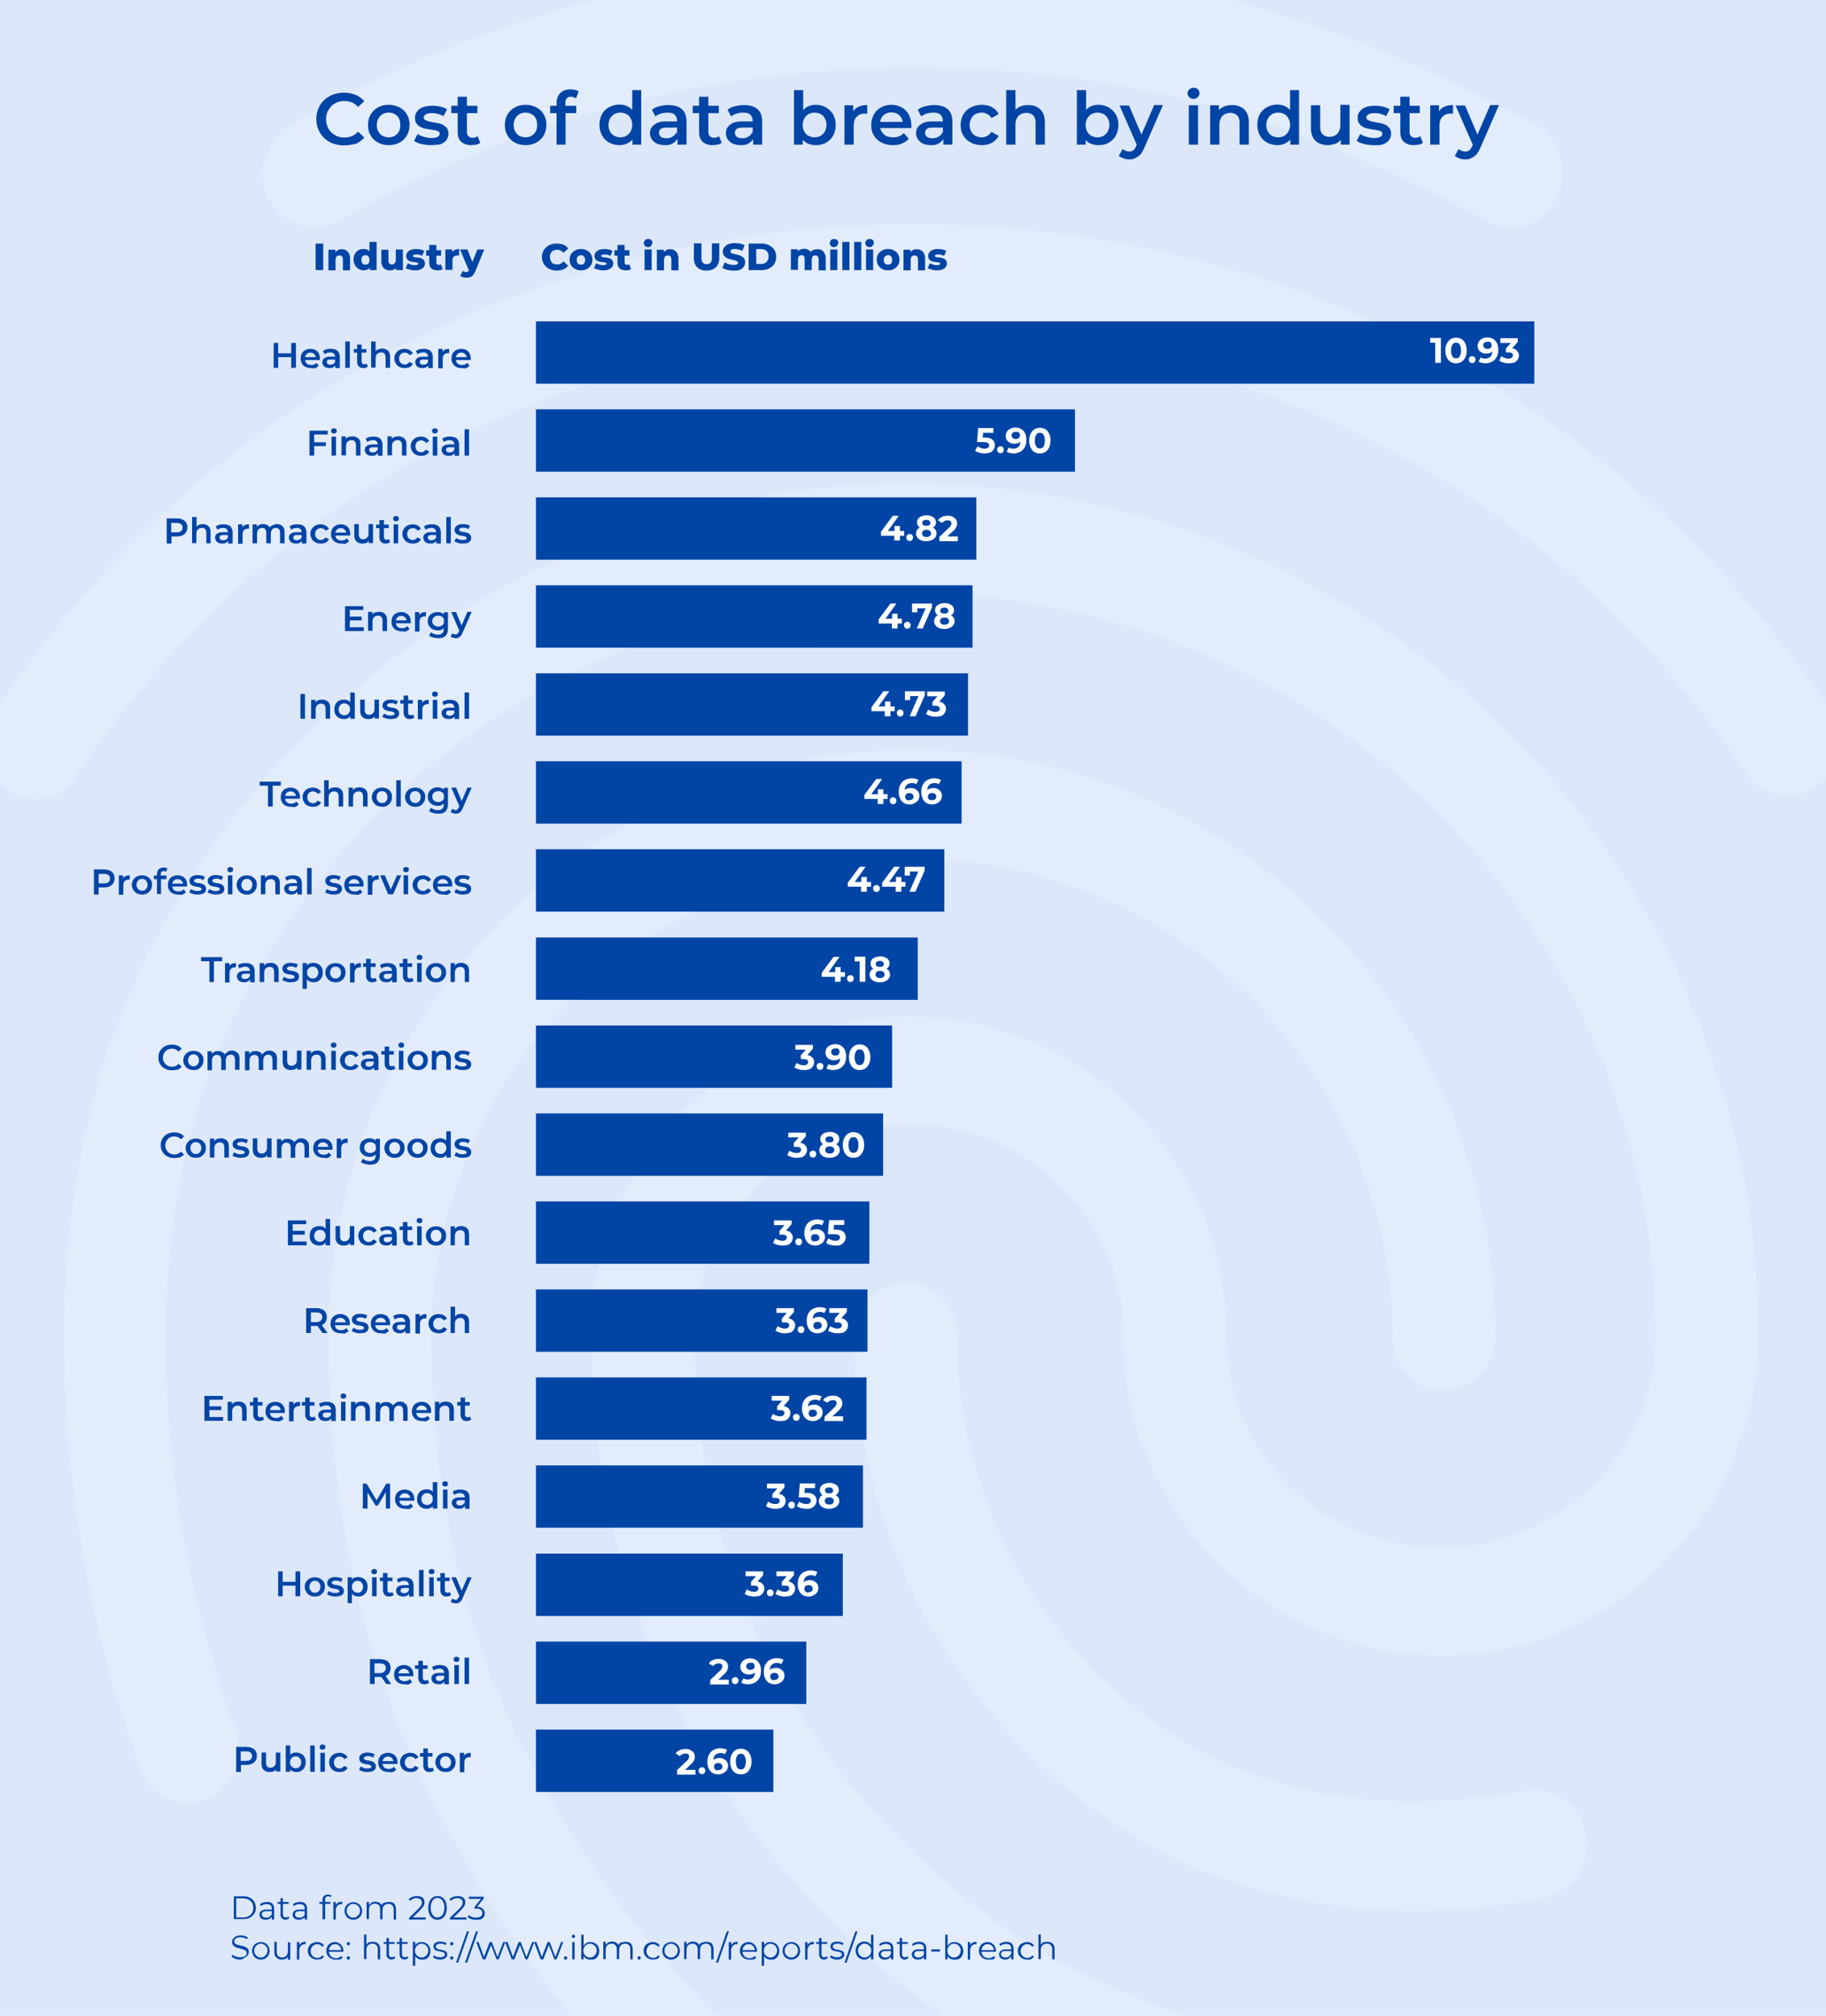 <svg xmlns="http://www.w3.org/2000/svg" width="770" height="850" xmlns:v="https://vecta.io/nano"><path d="M0 0h770v850H0z" fill="#dce7f9"/><defs><path id="A" d="M0 0h770v850H0z"/><path id="B" d="M190.3 47.7v-3.1h11v3.1h-11zm8.4 13.5c-1.8 0-3.2-.5-4.2-1.4s-1.5-2.3-1.5-4.2V40.8h3.9v14.8c0 .8.2 1.4.6 1.8s1 .7 1.7.7c.9 0 1.6-.2 2.2-.7l1.1 2.8c-.5.4-1 .7-1.7.8l-2.1.2z"/><path id="C" d="M476.2 67.2c-.8 0-1.6-.1-2.4-.4s-1.5-.6-2-1.1l1.6-2.9c.4.4.8.6 1.3.8s1 .3 1.5.3c.7 0 1.3-.2 1.7-.5.4-.4.8-.9 1.2-1.8l1-2.2.3-.5 6.3-14.6h3.7l-7.8 17.9c-.5 1.2-1.1 2.2-1.7 2.9s-1.3 1.2-2.1 1.5c-.8.5-1.6.6-2.6.6zm3.4-5.6l-7.5-17.1h4l6.1 14.3-2.6 2.8z"/><path id="D" d="M112 809.5c-.6 0-1-.1-1.4-.3s-.7-.4-.9-.8-.3-.7-.3-1.1a1.69 1.69 0 0 1 .3-1 2.36 2.36 0 0 1 .9-.8c.4-.2 1-.3 1.7-.3h2.5v.7h-2.5c-.7 0-1.2.1-1.5.4s-.4.6-.4.9c0 .4.2.8.5 1 .3.3.8.4 1.4.4s1-.1 1.4-.4.7-.6.9-1.1l.2.7c-.2.5-.5.9-1 1.2s-1.1.5-1.8.5zm2.6-.1v-1.6-.3-2.7c0-.6-.2-1.1-.5-1.4s-.9-.5-1.6-.5c-.5 0-.9.1-1.4.2l-1.1.6-.4-.7c.4-.3.8-.6 1.3-.7.5-.2 1.1-.3 1.7-.3 1 0 1.7.2 2.2.7s.8 1.2.8 2.1v4.6h-1z"/><path id="E" d="M149 809.5c-.7 0-1.3-.2-1.9-.5s-1-.8-1.3-1.3c-.3-.6-.5-1.2-.5-1.9s.2-1.4.5-1.9c.3-.6.8-1 1.3-1.3.6-.3 1.2-.5 1.9-.5s1.4.2 1.9.5c.6.3 1 .8 1.3 1.3.3.6.5 1.2.5 1.9s-.2 1.4-.5 1.9c-.3.6-.8 1-1.3 1.3s-1.2.5-1.9.5zm0-.9c.5 0 1-.1 1.4-.4a4.74 4.74 0 0 0 1-1c.2-.4.4-.9.4-1.5s-.1-1.1-.4-1.5a2.41 2.41 0 0 0-1-1c-.4-.2-.9-.4-1.4-.4s-1 .1-1.4.4c-.4.2-.7.6-1 1-.2.4-.4.9-.4 1.5s.1 1.1.4 1.5a2.41 2.41 0 0 0 1 1c.4.3.9.4 1.4.4z"/><path id="F" d="M172.5 809.4v-.7l4.1-4c.4-.4.7-.7.8-1 .2-.3.3-.5.4-.8.1-.2.1-.5.1-.7 0-.6-.2-1-.6-1.3s-1-.5-1.7-.5c-.6 0-1.1.1-1.5.3a4.44 4.44 0 0 0-1.1.8l-.7-.6c.4-.4.9-.8 1.5-1s1.3-.4 2-.4 1.2.1 1.7.3.9.5 1.1.9c.3.4.4.9.4 1.4 0 .3 0 .6-.1.9s-.2.6-.5 1c-.2.3-.6.7-1 1.2l-3.7 3.7-.3-.4h6.1v.9h-7z"/><path id="G" d="M125.2 826.2v-7.3h1v2l-.1-.4c.2-.6.6-1 1-1.3.5-.3 1.1-.4 1.8-.4v1h-.1-.1c-.8 0-1.4.2-1.8.7a3.01 3.01 0 0 0-.7 2v3.8h-1z"/><path id="H" d="M133.7 826.3c-.7 0-1.4-.2-2-.5s-1-.8-1.4-1.3c-.3-.6-.5-1.2-.5-1.9s.2-1.4.5-1.9c.3-.6.8-1 1.4-1.3s1.2-.5 2-.5c.6 0 1.2.1 1.7.4.5.2.9.6 1.2 1.1l-.7.5c-.3-.4-.6-.6-.9-.8-.4-.2-.8-.3-1.2-.3-.5 0-1 .1-1.4.4a2.41 2.41 0 0 0-1 1c-.2.4-.4.9-.4 1.5s.1 1.1.4 1.5a2.41 2.41 0 0 0 1 1c.4.2.9.4 1.4.4.4 0 .8-.1 1.2-.3s.7-.4.9-.8l.7.5c-.3.5-.7.8-1.2 1.1-.5 0-1.1.2-1.7.2z"/><path id="I" d="M141.5 826.3c-.8 0-1.4-.2-2-.5s-1-.8-1.4-1.3c-.3-.6-.5-1.2-.5-1.9s.2-1.4.5-1.9c.3-.6.7-1 1.3-1.3.5-.3 1.2-.5 1.8-.5.7 0 1.3.2 1.8.5a4.04 4.04 0 0 1 1.3 1.3c.3.5.5 1.2.5 2v.1.2h-6.4v-.7h5.9l-.4.3c0-.5-.1-1-.3-1.4s-.5-.7-.9-1-.8-.4-1.4-.4c-.5 0-1 .1-1.4.4s-.7.6-.9 1-.3.9-.3 1.4v.2c0 .6.1 1.1.4 1.5a2.41 2.41 0 0 0 1 1c.4.2.9.4 1.5.4.4 0 .9-.1 1.3-.2.4-.2.7-.4 1-.7l.6.6a2.73 2.73 0 0 1-1.2.9c-.7-.1-1.2 0-1.8 0z"/><path id="J" d="M146.9 820.3c-.2 0-.4-.1-.5-.2s-.2-.3-.2-.5.1-.4.2-.5.3-.2.5-.2.4.1.5.2.2.3.2.5-.1.4-.2.5-.3.2-.5.2zm0 6c-.2 0-.4-.1-.5-.2s-.2-.3-.2-.5.1-.4.2-.5.3-.2.5-.2.4.1.5.2.2.3.2.5-.1.4-.2.5-.3.2-.5.2z"/><path id="K" d="M161.8 819.7v-.8h4.6v.8h-4.6zm3.4 6.6c-.7 0-1.2-.2-1.6-.6s-.6-.9-.6-1.6v-6.9h1v6.8c0 .4.1.8.3 1s.5.3.9.3.8-.1 1.1-.4l.4.7c-.2.2-.4.3-.7.4-.2.2-.5.3-.8.3z"/><path id="L" d="M185.6 826.3c-.6 0-1.2-.1-1.7-.3s-1-.4-1.3-.7l.4-.8c.3.2.7.4 1.1.6s1 .2 1.5.2c.7 0 1.2-.1 1.5-.3s.5-.5.5-.9c0-.3-.1-.5-.3-.6-.2-.2-.4-.3-.7-.4s-.6-.1-.9-.2-.7-.1-1-.2l-.9-.3c-.3-.1-.5-.3-.7-.6a1.69 1.69 0 0 1-.3-1c0-.4.1-.8.3-1.1s.6-.6 1-.7c.4-.2 1-.3 1.6-.3.5 0 1 .1 1.4.2.5.1.9.3 1.2.5l-.4.8a4.67 4.67 0 0 0-1-.5c-.4-.1-.7-.1-1.1-.1-.7 0-1.2.1-1.5.3s-.5.5-.5.9c0 .3.1.5.3.7s.4.3.7.4.6.2.9.2c.3.1.7.1 1 .2l.9.3c.3.1.5.3.7.6.2.2.3.6.3 1s-.1.8-.4 1.1-.6.6-1 .7c-.4.2-1 .3-1.6.3z"/><path id="M" d="M192.3 827.6l4.6-13.2h.9l-4.6 13.2h-.9z"/><path id="N" d="M203.6 826.2l-2.8-7.3h1l2.5 6.8h-.4l2.6-6.8h.9l2.6 6.8h-.4l2.6-6.8h.9l-2.8 7.3h-.9l-2.5-6.4h.3l-2.5 6.4h-1.1z"/><path id="O" d="M179.7 107.8v-2.3h6.3v2.3h-6.3zm4.8 6.2c-1.1 0-2-.3-2.6-.8s-.9-1.4-.9-2.5v-7.4h3v7.4c0 .3.1.6.3.7.2.2.4.3.7.3.4 0 .7-.1.9-.3l.8 2.1c-.3.2-.6.3-.9.4-.5.1-.9.1-1.3.1z"/><path id="P" d="M282.5 105.1c.7 0 1.3.1 1.8.4s1 .7 1.3 1.3.5 1.3.5 2.2v5h-3v-4.5c0-.6-.1-1.1-.4-1.4s-.6-.4-1-.4c-.3 0-.6.1-.9.2s-.5.4-.6.7a3.73 3.73 0 0 0-.2 1.2v4.2h-3v-8.7h2.9v2.5l-.6-.7a3.16 3.16 0 0 1 1.4-1.4c.4-.5 1.1-.6 1.8-.6z"/><path id="Q" d="M131.1 155.2c-.9 0-1.7-.2-2.3-.5-.7-.4-1.2-.8-1.5-1.5-.4-.6-.5-1.3-.5-2.1a4.65 4.65 0 0 1 .5-2.1c.4-.6.8-1.1 1.5-1.4a4.65 4.65 0 0 1 4.2 0 3.16 3.16 0 0 1 1.4 1.4c.3.6.5 1.4.5 2.2v.3.3h-6.7v-1.2h5.7l-.7.4c0-.5-.1-.9-.3-1.2s-.5-.6-.8-.8-.7-.3-1.2-.3-.9.1-1.2.3-.6.5-.8.8c-.2.4-.3.8-.3 1.3v.3c0 .5.1.9.3 1.3a1.96 1.96 0 0 0 .9.9c.4.2.9.3 1.4.3a3.73 3.73 0 0 0 1.2-.2c.4-.1.7-.4 1-.7l1 1.2a5.02 5.02 0 0 1-1.4 1c-.6.3-1.2 0-1.9 0z"/><path id="R" d="M138.9 155.2c-.6 0-1.1-.1-1.6-.3-.4-.2-.8-.5-1-.9s-.4-.8-.4-1.2c0-.5.1-.9.3-1.2.2-.4.6-.6 1.1-.9.5-.2 1.1-.3 2-.3h2.3v1.2h-2.2c-.6 0-1.1.1-1.3.3s-.3.5-.3.8.1.6.4.8.6.3 1.1.3.9-.1 1.2-.3c.4-.2.6-.5.8-.9l.3 1.1c-.2.5-.5.8-1 1.1-.4.3-1 .4-1.7.4zm2.5-.1v-1.6l-.1-.3v-2.8c0-.5-.2-1-.5-1.3s-.8-.5-1.5-.5c-.4 0-.9.1-1.3.2s-.8.3-1.1.6l-.7-1.4c.4-.3.9-.6 1.5-.7.6-.2 1.2-.2 1.9-.2 1.2 0 2.1.3 2.7.8.6.6 1 1.4 1 2.6v4.7h-1.9z"/><path id="S" d="M170.6 155.2c-.8 0-1.6-.2-2.2-.5-.7-.4-1.2-.8-1.5-1.5-.4-.6-.6-1.3-.6-2.1s.2-1.5.6-2.1.9-1.1 1.5-1.4c.7-.3 1.4-.5 2.2-.5a4.65 4.65 0 0 1 2.1.5c.6.3 1 .8 1.4 1.4l-1.4.8c-.2-.4-.5-.7-.9-.8-.3-.2-.7-.3-1.1-.3-.5 0-.9.1-1.2.3a1.96 1.96 0 0 0-.9.9c-.2.4-.3.8-.3 1.3s.1 1 .3 1.3.5.7.9.9.8.3 1.2.3.8-.1 1.1-.3.6-.5.9-.8l1.4.8a3.16 3.16 0 0 1-1.4 1.4c-.6.3-1.3.4-2.1.4z"/><path id="T" d="M184.8 155.1v-8h1.8v2.2l-.2-.6c.2-.5.6-.9 1.1-1.2s1.2-.4 1.9-.4v1.8h-.2-.2c-.7 0-1.3.2-1.7.6s-.6 1-.6 1.9v3.9h-1.9z"/><path id="U" d="M140.8 182.8c-.4 0-.6-.1-.9-.3-.2-.2-.3-.5-.3-.8s.1-.6.3-.8.5-.3.9-.3.6.1.9.3.3.5.3.8-.1.6-.3.8c-.3.2-.6.3-.9.3zm-1 9.3v-8h1.9v8h-1.9z"/><path id="V" d="M156.8 192.2c-.6 0-1.1-.1-1.6-.3-.4-.2-.8-.5-1-.9s-.4-.8-.4-1.2c0-.5.1-.9.3-1.2.2-.4.6-.6 1.1-.9.5-.2 1.1-.3 2-.3h2.3v1.2h-2.2c-.6 0-1.1.1-1.3.3s-.3.5-.3.8.1.6.4.8.6.3 1.1.3.9-.1 1.2-.3c.4-.2.6-.5.8-.9l.3 1.1c-.2.5-.5.8-1 1.1-.4.3-1 .4-1.7.4zm2.6-.1v-1.6l-.1-.3v-2.8c0-.5-.2-1-.5-1.3s-.8-.5-1.5-.5c-.4 0-.9.1-1.3.2s-.8.3-1.1.6l-.7-1.4c.4-.3.9-.6 1.5-.7.6-.2 1.2-.2 1.9-.2 1.2 0 2.1.3 2.7.8.6.6 1 1.4 1 2.6v4.7h-1.9z"/><path id="W" d="M183.4 182.8c-.4 0-.6-.1-.9-.3-.2-.2-.3-.5-.3-.8s.1-.6.3-.8.5-.3.9-.3.6.1.9.3.3.5.3.8-.1.6-.3.8c-.3.2-.5.3-.9.3zm-.9 9.3v-8h1.9v8h-1.9z"/><path id="X" d="M135.9 295c.6 0 1.2.1 1.7.4.5.2.9.6 1.2 1.1s.4 1.2.4 2v4.6h-1.9v-4.3c0-.7-.2-1.2-.5-1.6-.3-.3-.8-.5-1.4-.5-.4 0-.8.1-1.2.3-.3.2-.6.4-.8.8s-.3.8-.3 1.3v4h-1.9v-8h1.8v2.2l-.3-.7c.3-.5.7-.9 1.2-1.2s1.3-.4 2-.4z"/><path id="Y" d="M164.6 303.2c-.7 0-1.3-.1-1.9-.3a11.64 11.64 0 0 1-1.5-.6l.7-1.4 1.3.6c.5.2 1 .2 1.5.2.6 0 1-.1 1.3-.2s.4-.4.4-.6a.55.55 0 0 0-.3-.5c-.2-.1-.4-.2-.7-.3s-.6-.1-1-.2c-.4 0-.7-.1-1.1-.2s-.7-.2-1-.4-.5-.4-.7-.7-.3-.6-.3-1.1.1-1 .4-1.3a2.73 2.73 0 0 1 1.2-.9c.5-.2 1.1-.3 1.9-.3.5 0 1.1.1 1.6.2s1 .3 1.4.5l-.7 1.4-1.1-.5c-.3-.1-.8-.1-1.1-.1-.6 0-1 .1-1.3.3s-.4.4-.4.6a.55.55 0 0 0 .3.5c.2.1.4.2.7.3s.6.1 1 .2c.4 0 .7.1 1.1.2s.7.2 1 .4.5.4.7.7.3.6.3 1.1-.1.9-.4 1.3-.7.7-1.3.9c-.6.1-1.2.2-2 .2z"/><path id="Z" d="M168.8 296.7v-1.5h5.3v1.5h-5.3zm4.1 6.5c-.9 0-1.6-.2-2-.7a3.01 3.01 0 0 1-.7-2v-7.2h1.9v7.1c0 .4.1.7.3.9s.5.3.8.3c.4 0 .8-.1 1-.3l.5 1.3c-.2.2-.5.3-.8.4s-.7.2-1 .2z"/><path id="a" d="M176.2 303.1v-8h1.8v2.2l-.2-.6c.2-.5.6-1 1.1-1.2.5-.3 1.2-.4 1.9-.4v1.8h-.2-.2c-.7 0-1.3.2-1.7.6s-.6 1-.6 1.9v3.9h-1.9z"/><path id="b" d="M122.7 340.2c-.9 0-1.7-.2-2.3-.5-.7-.4-1.2-.8-1.5-1.5-.4-.6-.5-1.3-.5-2.1a4.65 4.65 0 0 1 .5-2.1c.4-.6.8-1.1 1.5-1.4a4.65 4.65 0 0 1 4.2 0 3.16 3.16 0 0 1 1.4 1.4c.4.6.5 1.4.5 2.2v.3.3h-6.7v-1.2h5.7l-.7.4c0-.5-.1-.9-.3-1.2-.2-.4-.5-.6-.8-.8s-.7-.3-1.2-.3-.9.1-1.2.3-.6.5-.8.8c-.2.4-.3.8-.3 1.3v.3c0 .5.1.9.3 1.3a1.96 1.96 0 0 0 .9.9c.4.2.9.3 1.4.3a3.73 3.73 0 0 0 1.2-.2c.4-.1.7-.4 1-.7l1 1.2a5.02 5.02 0 0 1-1.4 1c-.6.3-1.2 0-1.9 0z"/><path id="c" d="M161.1 340.2c-.8 0-1.6-.2-2.2-.5-.6-.4-1.1-.8-1.5-1.5-.4-.6-.6-1.3-.6-2.1s.2-1.5.6-2.1.9-1.1 1.5-1.4 1.4-.5 2.2-.5 1.6.2 2.2.5c.6.4 1.1.8 1.5 1.4s.5 1.3.5 2.1a4.65 4.65 0 0 1-.5 2.1c-.4.6-.9 1.1-1.5 1.5-.7.4-1.4.5-2.2.5zm0-1.6c.5 0 .9-.1 1.2-.3a2.36 2.36 0 0 0 .8-.9c.2-.4.3-.8.3-1.3s-.1-1-.3-1.3a2.36 2.36 0 0 0-.8-.9c-.3-.2-.8-.3-1.2-.3-.5 0-.9.1-1.2.3a2.36 2.36 0 0 0-.8.9c-.2.4-.3.8-.3 1.3s.1 1 .3 1.3.5.7.8.9.7.3 1.2.3z"/><path id="d" d="M192.2 343.1c-.4 0-.8-.1-1.2-.2s-.7-.3-1-.5l.8-1.4c.2.2.4.3.6.4s.5.2.7.2c.3 0 .6-.1.8-.3s.4-.5.6-.9l.5-1 .1-.2 3-7.1h1.8l-3.8 8.7c-.2.6-.5 1.1-.8 1.4s-.6.6-1 .7c-.2.2-.6.2-1.1.2zm1.7-2.7l-3.6-8.3h2l2.9 6.9-1.3 1.4z"/><path id="e" d="M83.2 377.2c-.7 0-1.3-.1-1.9-.3a11.64 11.64 0 0 1-1.5-.6l.7-1.4 1.3.6c.5.2 1 .2 1.5.2.6 0 1-.1 1.3-.2s.4-.4.4-.6a.55.55 0 0 0-.3-.5c-.2-.1-.4-.2-.7-.3s-.6-.1-1-.2c-.4 0-.7-.1-1.1-.2s-.7-.2-1-.4-.5-.4-.7-.7-.3-.6-.3-1.1.1-1 .4-1.3a2.73 2.73 0 0 1 1.2-.9c.5-.2 1.1-.3 1.9-.3.5 0 1.1.1 1.6.2s1 .3 1.4.5l-.7 1.4-1.1-.5c-.3-.1-.8-.1-1.1-.1-.6 0-1 .1-1.3.3s-.4.4-.4.6a.55.55 0 0 0 .3.5c.2.1.4.2.7.3s.6.1 1 .2c.4 0 .7.1 1.1.2s.7.2 1 .4.5.4.7.7.3.6.3 1.1-.1.9-.4 1.3-.7.7-1.3.9c-.6.1-1.3.2-2 .2z"/><path id="f" d="M171.2 367.8c-.4 0-.6-.1-.9-.3-.2-.2-.3-.5-.3-.8s.1-.6.3-.8.5-.3.9-.3.6.1.9.3.3.5.3.8-.1.6-.3.8c-.3.2-.5.3-.9.3zm-1 9.3v-8h1.9v8h-1.9z"/><path id="g" d="M141.5 414.2c-.8 0-1.6-.2-2.2-.5-.6-.4-1.1-.8-1.5-1.5-.4-.6-.6-1.3-.6-2.1s.2-1.5.6-2.1.9-1.1 1.5-1.4 1.4-.5 2.2-.5 1.6.2 2.2.5c.6.4 1.1.8 1.5 1.4s.5 1.3.5 2.1a4.65 4.65 0 0 1-.5 2.1c-.4.6-.9 1.1-1.5 1.5s-1.3.5-2.2.5zm0-1.6c.5 0 .9-.1 1.2-.3a2.36 2.36 0 0 0 .8-.9c.2-.4.3-.8.3-1.3s-.1-1-.3-1.3a2.36 2.36 0 0 0-.8-.9c-.3-.2-.8-.3-1.2-.3-.5 0-.9.1-1.2.3a2.36 2.36 0 0 0-.8.9c-.2.4-.3.8-.3 1.3s.1 1 .3 1.3.5.7.8.9.8.3 1.2.3z"/><path id="h" d="M153.1 407.7v-1.5h5.3v1.5h-5.3zm4 6.5c-.9 0-1.6-.2-2-.7a3.01 3.01 0 0 1-.7-2v-7.2h1.9v7.1c0 .4.1.7.3.9s.5.3.8.3c.4 0 .8-.1 1-.3l.5 1.3c-.2.2-.5.3-.8.4s-.6.2-1 .2z"/><path id="i" d="M194.5 406c.6 0 1.2.1 1.7.4.5.2.9.6 1.2 1.1s.4 1.2.4 2v4.6H196v-4.3c0-.7-.2-1.2-.5-1.6-.3-.3-.8-.5-1.4-.5-.4 0-.8.1-1.2.3-.3.2-.6.4-.8.8s-.3.8-.3 1.3v4H190v-8h1.8v2.2l-.3-.7c.3-.5.7-.9 1.2-1.2s1.1-.4 1.8-.4z"/><path id="j" d="M113.5 443c.6 0 1.2.1 1.7.4s.9.6 1.2 1.1.4 1.2.4 2v4.6h-1.9v-4.3c0-.7-.2-1.2-.5-1.6-.3-.3-.8-.5-1.3-.5-.4 0-.8.1-1.1.3s-.6.4-.7.8c-.2.4-.3.8-.3 1.3v4.1h-1.9v-4.3c0-.7-.2-1.2-.5-1.6-.3-.3-.8-.5-1.3-.5-.4 0-.8.1-1.1.3s-.6.4-.7.8c-.2.4-.3.8-.3 1.3v4.1h-1.9v-8h1.8v2.1l-.3-.6c.3-.5.7-.9 1.2-1.2s1.1-.4 1.8-.4c.8 0 1.4.2 2 .6s.9.9 1.1 1.7l-.7-.3c.3-.6.7-1.1 1.3-1.4.5-.6 1.2-.8 2-.8z"/><path id="k" d="M187.7 626.8c-.4 0-.6-.1-.9-.3-.2-.2-.3-.5-.3-.8s.1-.6.3-.8.5-.3.9-.3.6.1.9.3.3.5.3.8-.1.6-.3.8-.5.3-.9.3zm-.9 9.3v-8h1.9v8h-1.9z"/><path id="l" d="M620.8 153.1c-.4 0-.7-.1-1-.4s-.4-.6-.4-1.1c0-.4.1-.8.4-1 .3-.3.6-.4 1-.4s.8.1 1 .4c.3.3.4.6.4 1s-.1.8-.4 1.1-.6.4-1 .4z"/><path id="m" d="M370.5 262.8v-1.6l5-6.7h2.5l-4.8 6.7-1.2-.3h8.3v2h-9.8zm5.6 2.2v-2.2l.1-2v-2h2.3v6.2h-2.4z"/><path id="n" d="M382.6 265.1c-.4 0-.7-.1-1-.4s-.4-.6-.4-1.1.1-.8.4-1c.3-.3.6-.4 1-.4s.8.1 1 .4c.3.3.4.6.4 1s-.1.8-.4 1.1c-.2.3-.6.4-1 .4z"/><path id="o" d="M386.6 265l4.2-9.6.6 1.1h-5.7l1.1-1.1v2.8h-2.2v-3.7h8.4v1.6l-3.9 8.9h-2.5z"/><path id="p" d="M345.8 451.1c-.4 0-.7-.1-1-.4s-.4-.6-.4-1.1.1-.8.4-1c.3-.3.6-.4 1-.4s.8.1 1 .4c.3.3.4.6.4 1s-.1.8-.4 1.1c-.2.3-.5.4-1 .4z"/><path id="q" d="M343.9 525.2c-1 0-1.8-.2-2.5-.6s-1.2-1-1.6-1.8-.6-1.7-.6-2.9.2-2.2.7-3.1 1.1-1.5 1.9-1.9 1.7-.7 2.8-.7c.6 0 1.1.1 1.6.2s1 .3 1.3.5l-.9 1.8c-.3-.2-.6-.3-.9-.4s-.7-.1-1-.1c-.9 0-1.6.3-2.2.8-.5.6-.8 1.4-.8 2.4v.6c0 .2 0 .4.1.7l-.7-.6c.2-.4.4-.7.7-1s.7-.5 1.1-.6.9-.2 1.4-.2c.7 0 1.3.1 1.8.4s1 .7 1.3 1.1c.3.5.5 1.1.5 1.7 0 .7-.2 1.3-.5 1.9-.4.5-.8.9-1.4 1.2-.7.4-1.4.6-2.1.6zm-.1-1.8c.3 0 .6-.1.9-.2s.5-.3.6-.5c.2-.2.2-.5.2-.8 0-.5-.2-.9-.5-1.1-.3-.3-.8-.4-1.3-.4-.4 0-.7.1-.9.2a.9.9 0 0 0-.6.6c-.2.2-.2.5-.2.8s.1.6.2.8.4.4.6.6.6 0 1 0z"/><path id="r" d="M352.3 525.2a8.33 8.33 0 0 1-2.2-.3c-.7-.2-1.3-.5-1.8-.8l1-1.9c.4.3.9.5 1.4.7a4.53 4.53 0 0 0 1.6.3c.6 0 1.1-.1 1.4-.4.3-.2.5-.6.5-1 0-.3-.1-.5-.2-.7s-.4-.4-.7-.5-.9-.2-1.5-.2h-2.7l.5-5.9h6.4v2h-5.5l1.3-1.1-.4 4.2-1.3-1.1h2.2c1 0 1.9.1 2.5.4s1.1.7 1.4 1.2.4 1 .4 1.7-.2 1.2-.5 1.7-.8.9-1.4 1.3-1.4.4-2.4.4z"/><path id="s" d="M318 673.2a8.33 8.33 0 0 1-2.2-.3c-.7-.2-1.3-.5-1.8-.8l.9-1.9c.4.3.9.5 1.4.7a4.53 4.53 0 0 0 1.6.3c.6 0 1.1-.1 1.4-.4.3-.2.5-.6.5-1s-.2-.7-.5-.9-.8-.3-1.5-.3h-1.1V667l2.9-3.3.3.9h-5.5v-2h7.4v1.6l-2.9 3.3-1.2-.7h.7c1.3 0 2.3.3 2.9.9.7.6 1 1.3 1 2.2 0 .6-.2 1.1-.5 1.7-.3.5-.8.9-1.4 1.3-.6.1-1.4.3-2.4.3z"/><path id="t" d="M299.5 710v-1.6l4-3.8c.3-.3.6-.5.7-.8.1-.2.3-.4.3-.6.1-.2.1-.4.1-.5 0-.4-.1-.7-.4-1-.3-.2-.7-.3-1.3-.3-.4 0-.8.1-1.2.3s-.7.4-1 .8l-1.8-1.1c.4-.6 1-1.1 1.7-1.4s1.6-.5 2.5-.5c.8 0 1.5.1 2 .4s1 .6 1.4 1.1c.3.5.5 1 .5 1.7 0 .3 0 .7-.1 1s-.3.7-.5 1.1c-.3.4-.6.8-1.1 1.2l-3.4 3.2-.5-.9h5.9v2h-7.8z"/><path id="u" d="M310 710.1c-.4 0-.7-.1-1-.4s-.4-.6-.4-1.1c0-.4.1-.8.4-1s.6-.4 1-.4.8.1 1 .4c.3.3.4.6.4 1s-.1.8-.4 1.1-.6.4-1 .4z"/></defs><clipPath id="v"><use href="#A"/></clipPath><path d="M637.2 96.1c-3.5 0-7-1-10-2.8-83.5-45.4-155.6-64.7-242.1-64.7-86.1 0-167.8 21.6-242.1 64.7-10.4 6-23.5 1.8-29.6-9.2-5.7-11-1.7-25.2 8.7-31.2 79.9-46.2 170.6-70.4 263-70.2 92.6 0 173.4 21.6 262.1 69.7A23.07 23.07 0 0 1 658 65.9c1.7 5.7 1.1 11.9-1.6 17.2-4 8.4-11.4 13-19.2 13zm-622 240.8c-4.5 0-8.9-1.5-12.6-4.2-10-7.4-12.2-21.6-5.2-32.1 43.1-64.2 97.8-114.7 163-150 136.5-74.3 311.2-74.8 448.2-.5 65.2 35.4 120 85.4 163 149.1 6.9 10.1 4.8 24.8-5.2 32.1-2.3 1.8-5 3-7.8 3.7s-5.8.8-8.6.2c-2.9-.5-5.6-1.6-8-3.3-2.4-1.6-4.5-3.7-6-6.2-39.3-57.6-88.8-103-147.5-134.7-124.8-67.4-284.3-67.4-408.6.5-59.1 32.1-108.7 78-147.8 135.8-1.7 3-4.1 5.5-7.1 7.2s-6.4 2.5-9.8 2.4zm271.6 553.7c-2.9 0-5.8-.6-8.4-1.8s-5-3-6.9-5.2c-37.8-39.9-58.2-65.6-87.4-121.1-29.9-56.4-45.6-125.2-45.6-199 0-136.3 110.5-247.3 246.1-247.3s246 111 246 247.3c0 12.8-9.6 22.9-21.7 22.9-12.2 0-21.7-10.1-21.7-22.9 0-111-90.8-201.4-202.6-201.4-111.7 0-202.6 90.4-202.6 201.4 0 66.1 13.9 127.1 40.4 176.6 27.8 52.7 46.9 75.2 80.4 111a24.53 24.53 0 0 1 0 32.6c-4.1 4.3-9.9 6.8-16 6.9zm311.7-84.8c-51.7 0-97.4-13.8-134.7-40.8-32-23-58.1-53.2-76.1-88.2s-27.4-73.8-27.4-113.1c0-12.8 9.6-22.9 21.7-22.9 12.2 0 21.7 10.1 21.7 22.9 0 32 7.6 63.5 22.3 91.9s35.9 52.9 62 71.4c30.9 22 67 32.6 110.4 32.6 15.2-.3 30.3-1.8 45.2-4.6 11.7-2.3 23 6 25.2 18.8 1.1 5.9-.1 12-3.4 16.9-3.3 5-8.5 8.4-14.4 9.7-17.2 3.3-34.8 5.2-52.5 5.4zm-87.4 94.5c-1.9-.1-3.8-.4-5.7-.9-69.1-20.2-114.3-47.2-161.7-96.3-60.9-63.8-94.3-148.6-94.3-239.5 0-74.3 60-134.9 133.9-134.9s133.9 60.6 133.9 134.9c0 49.1 40.4 89 90.4 89s90.4-39.9 90.4-89c0-172.9-141.3-313.3-315.1-313.3-123.5 0-236.5 72.5-287.3 184.9-17 37.2-25.6 80.7-25.6 128.5 0 35.8 3 92.2 29.2 165.6 4.3 11.9-1.3 25.2-12.6 29.4-11.3 4.6-23.9-1.8-27.8-13.3C37.4 685.1 27 625.5 27 563.5c0-55.1 10-105.1 29.5-148.6 57.8-128 186.1-211 326.4-211 197.8 0 358.6 161 358.6 359.2 0 74.3-60 134.9-133.9 134.9s-133.9-60.6-133.9-134.9c0-49.1-40.4-89-90.4-89s-90.4 39.9-90.4 89c0 78.4 28.7 151.8 81.3 206.9 41.2 43.1 80.8 67 142.1 84.8 11.7 3.2 18.3 16 15.3 28-2.2 10.6-11.3 17.5-20.5 17.5z" opacity=".2" clip-path="url(#v)" fill="#fff"/><g fill="#0045a5"><path d="M145 61.3c-1.7 0-3.2-.3-4.6-.8s-2.6-1.3-3.7-2.3c-1-1-1.9-2.2-2.4-3.5-.6-1.4-.9-2.9-.9-4.5s.3-3.1.9-4.5 1.4-2.5 2.4-3.5c1.1-1 2.3-1.8 3.7-2.3s2.9-.8 4.6-.8c1.8 0 3.4.3 4.9.9s2.7 1.5 3.7 2.7l-2.6 2.4c-.8-.8-1.7-1.5-2.6-1.9a8.29 8.29 0 0 0-3.2-.6c-1.2 0-2.2.2-3.1.6s-1.8.9-2.4 1.6-1.2 1.5-1.6 2.4-.6 2-.6 3.1a8.15 8.15 0 0 0 .6 3.1c.4.9.9 1.7 1.6 2.4s1.5 1.2 2.4 1.6 2 .6 3.1.6 2.2-.2 3.2-.6 1.8-1.1 2.6-1.9l2.6 2.5c-1 1.2-2.3 2.1-3.7 2.7-1.5.3-3.1.6-4.9.6zm18.9-.1c-1.7 0-3.2-.4-4.5-1.1s-2.4-1.7-3.1-3c-.8-1.3-1.1-2.7-1.1-4.4s.4-3.1 1.1-4.4c.8-1.3 1.8-2.3 3.1-3s2.8-1.1 4.5-1.1a10.07 10.07 0 0 1 4.6 1.1c1.3.7 2.4 1.7 3.1 3 .8 1.3 1.1 2.7 1.1 4.4 0 1.6-.4 3.1-1.1 4.4-.8 1.3-1.8 2.3-3.1 3s-2.8 1.1-4.6 1.1zm0-3.3c1 0 1.8-.2 2.5-.6s1.3-1 1.8-1.8c.4-.8.6-1.7.6-2.8s-.2-2-.6-2.8-1-1.4-1.8-1.8c-.7-.4-1.6-.6-2.5-.6-1 0-1.8.2-2.5.6s-1.3 1-1.8 1.8c-.4.8-.7 1.7-.7 2.8s.2 2 .7 2.8c.4.8 1 1.4 1.8 1.8a5.42 5.42 0 0 0 2.5.6zm17.7 3.3c-1.4 0-2.7-.2-4-.5s-2.3-.8-3-1.3l1.5-2.9c.7.5 1.6.9 2.7 1.2 1 .3 2.1.5 3.1.5 1.2 0 2.1-.2 2.7-.5.5-.3.8-.8.8-1.3a1 1 0 0 0-.6-1 5.27 5.27 0 0 0-1.5-.5l-2-.3-2.2-.4c-.7-.2-1.4-.4-2-.8-.6-.3-1.1-.8-1.5-1.4s-.6-1.3-.6-2.3c0-1.1.3-2 .9-2.7.6-.8 1.4-1.4 2.5-1.8s2.4-.6 3.9-.6c1.1 0 2.2.1 3.4.4 1.1.2 2.1.6 2.8 1.1L187 49a8.18 8.18 0 0 0-2.4-1c-.8-.2-1.6-.3-2.4-.3-1.2 0-2.1.2-2.6.5-.6.4-.9.8-.9 1.3s.2.9.6 1.1a11.64 11.64 0 0 0 1.5.6l2 .4 2.2.4c.7.2 1.4.4 2 .8.6.3 1.1.8 1.5 1.3.4.6.6 1.3.6 2.3s-.3 1.9-.9 2.7-1.5 1.4-2.6 1.8c-1.1.1-2.4.3-4 .3z"/><use href="#B"/><path d="M221.6 61.2c-1.7 0-3.2-.4-4.5-1.1s-2.4-1.7-3.1-3c-.8-1.3-1.1-2.7-1.1-4.4s.4-3.1 1.1-4.4c.8-1.3 1.8-2.3 3.1-3s2.8-1.1 4.5-1.1a10.07 10.07 0 0 1 4.6 1.1c1.3.7 2.4 1.7 3.1 3 .8 1.3 1.1 2.7 1.1 4.4 0 1.6-.4 3.1-1.1 4.4-.8 1.3-1.8 2.3-3.1 3s-2.9 1.1-4.6 1.1zm0-3.3c1 0 1.8-.2 2.5-.6s1.3-1 1.8-1.8c.4-.8.6-1.7.6-2.8s-.2-2-.6-2.8-1-1.4-1.8-1.8c-.7-.4-1.6-.6-2.5-.6-1 0-1.8.2-2.5.6s-1.3 1-1.8 1.8c-.4.8-.7 1.7-.7 2.8s.2 2 .7 2.8c.4.8 1 1.4 1.8 1.8.7.4 1.6.6 2.5.6zM232 47.7v-3.1h11v3.1h-11zm2.7 13.3V43.5c0-1.7.5-3.1 1.5-4.2s2.5-1.6 4.4-1.6c.7 0 1.3.1 1.9.2s1.1.4 1.5.7l-1.1 2.9c-.3-.2-.6-.4-1-.5s-.8-.2-1.1-.2c-.8 0-1.4.2-1.8.7-.4.4-.6 1.1-.6 2v1.9l.1 1.7V61h-3.8zm26.5.2c-1.6 0-3-.4-4.3-1.1a7.23 7.23 0 0 1-3-3c-.7-1.3-1.1-2.7-1.1-4.5s.4-3.2 1.1-4.5 1.7-2.2 3-2.9 2.7-1.1 4.3-1.1c1.4 0 2.6.3 3.7.9s2 1.5 2.6 2.8c.6 1.2 1 2.8 1 4.8 0 1.9-.3 3.5-.9 4.8s-1.5 2.2-2.6 2.8c-1.2.7-2.4 1-3.8 1zm.4-3.3c.9 0 1.8-.2 2.5-.6s1.3-1 1.8-1.8c.4-.8.7-1.7.7-2.8s-.2-2-.7-2.8c-.4-.8-1-1.4-1.8-1.8-.7-.4-1.6-.6-2.5-.6s-1.8.2-2.5.6-1.3 1-1.8 1.8c-.4.8-.7 1.7-.7 2.8s.2 2 .7 2.8c.4.8 1 1.4 1.8 1.8a5.42 5.42 0 0 0 2.5.6zm5.1 3.1v-3.9l.2-4.4-.3-4.4V38h3.8v23h-3.7zm13.7.2c-1.2 0-2.3-.2-3.3-.6-.9-.4-1.6-1-2.2-1.8-.5-.8-.8-1.6-.8-2.6 0-.9.2-1.8.7-2.5s1.2-1.3 2.2-1.8 2.4-.7 4-.7h4.8v2.6h-4.5c-1.3 0-2.2.2-2.7.6s-.7.9-.7 1.6.3 1.3.8 1.7c.6.4 1.3.6 2.3.6s1.8-.2 2.6-.7c.8-.4 1.3-1.1 1.6-1.9l.7 2.3c-.4 1-1 1.7-2 2.3-.8.7-2 .9-3.5.9zm5.3-.2v-3.3l-.2-.7v-5.9c0-1.1-.3-2-1-2.7s-1.7-.9-3.1-.9c-.9 0-1.8.1-2.7.4s-1.7.7-2.3 1.2l-1.5-2.8c.9-.7 1.9-1.2 3.2-1.5 1.2-.3 2.5-.5 3.8-.5 2.4 0 4.3.6 5.6 1.7s2 2.9 2 5.3V61h-3.8z"/><use href="#B" x="101.8"/><path d="M312.4 61.2c-1.2 0-2.3-.2-3.3-.6-.9-.4-1.6-1-2.2-1.8-.5-.8-.8-1.6-.8-2.6 0-.9.2-1.8.7-2.5s1.2-1.3 2.2-1.8 2.4-.7 4-.7h4.8v2.6h-4.5c-1.3 0-2.2.2-2.7.6s-.7.9-.7 1.6.3 1.3.8 1.7c.6.4 1.3.6 2.3.6s1.8-.2 2.6-.7c.8-.4 1.3-1.1 1.6-1.9l.7 2.3c-.4 1-1 1.7-2 2.3-.8.7-2 .9-3.5.9zm5.2-.2v-3.3l-.2-.7v-5.9c0-1.1-.3-2-1-2.7s-1.7-.9-3.1-.9c-.9 0-1.8.1-2.7.4s-1.7.7-2.3 1.2l-1.5-2.8c.9-.7 1.9-1.2 3.2-1.5 1.2-.3 2.5-.5 3.8-.5 2.4 0 4.3.6 5.6 1.7s2 2.9 2 5.3V61h-3.8zm17.2 0V38h3.9v10.3l-.3 4.4.1 4.4V61h-3.7zm9.2.2c-1.4 0-2.7-.3-3.8-.9s-2-1.6-2.6-2.8-.9-2.8-.9-4.8c0-1.9.3-3.5 1-4.8.7-1.2 1.5-2.2 2.6-2.8s2.3-.9 3.7-.9c1.6 0 3.1.4 4.3 1.1s2.2 1.7 3 2.9c.7 1.3 1.1 2.7 1.1 4.5s-.4 3.2-1.1 4.5-1.7 2.2-3 3c-1.3.7-2.7 1-4.3 1zm-.5-3.3c.9 0 1.8-.2 2.5-.6s1.3-1 1.8-1.8c.4-.8.7-1.7.7-2.8s-.2-2-.7-2.8c-.4-.8-1-1.4-1.8-1.8-.7-.4-1.6-.6-2.5-.6s-1.8.2-2.5.6-1.3 1-1.8 1.8c-.4.8-.7 1.7-.7 2.8s.2 2 .7 2.8c.4.8 1 1.4 1.8 1.8a5.42 5.42 0 0 0 2.5.6zm12.6 3.1V44.4h3.7V49l-.4-1.3c.5-1.1 1.3-2 2.3-2.5 1.1-.6 2.4-.9 4-.9V48c-.2 0-.3-.1-.5-.1h-.4c-1.5 0-2.6.4-3.5 1.3S360 51.3 360 53v8h-3.9zm20.4.2c-1.8 0-3.4-.4-4.8-1.1s-2.4-1.7-3.2-3-1.1-2.7-1.1-4.4.4-3.1 1.1-4.4a7.23 7.23 0 0 1 3-3c1.3-.7 2.8-1.1 4.4-1.1s3 .4 4.3 1.1a7.23 7.23 0 0 1 3 3c.7 1.3 1.1 2.8 1.1 4.5v.6.6h-13.8v-2.6h11.7l-1.5.8c0-1-.2-1.8-.6-2.5a4.62 4.62 0 0 0-1.7-1.7c-.7-.4-1.5-.6-2.5-.6s-1.8.2-2.5.6a4.62 4.62 0 0 0-1.7 1.7c-.4.7-.6 1.6-.6 2.6v.6c0 1 .2 1.9.7 2.6.5.8 1.1 1.4 1.9 1.8s1.8.6 2.9.6c.9 0 1.8-.1 2.5-.4s1.4-.7 2-1.4l2.1 2.4c-.7.9-1.7 1.5-2.8 2s-2.4.7-3.9.7zm16.1 0c-1.2 0-2.3-.2-3.3-.6-.9-.4-1.6-1-2.2-1.8-.5-.8-.8-1.6-.8-2.6 0-.9.2-1.8.7-2.5s1.2-1.3 2.2-1.8 2.4-.7 4-.7h4.8v2.6h-4.5c-1.3 0-2.2.2-2.7.6s-.7.9-.7 1.6.3 1.3.8 1.7c.6.4 1.3.6 2.3.6s1.8-.2 2.6-.7c.8-.4 1.3-1.1 1.6-1.9l.7 2.3c-.4 1-1 1.7-2 2.3-.8.7-2.1.9-3.5.9zm5.2-.2v-3.3l-.2-.7v-5.9c0-1.1-.3-2-1-2.7s-1.7-.9-3.1-.9c-.9 0-1.8.1-2.7.4s-1.7.7-2.3 1.2l-1.5-2.8c.9-.7 1.9-1.2 3.2-1.5s2.5-.5 3.8-.5c2.4 0 4.3.6 5.6 1.7s2 2.9 2 5.3V61h-3.8zm16.2.2c-1.7 0-3.3-.4-4.6-1.1-1.4-.7-2.4-1.7-3.2-3s-1.1-2.7-1.1-4.4.4-3.1 1.1-4.4c.8-1.3 1.8-2.3 3.2-3a10.07 10.07 0 0 1 4.6-1.1c1.6 0 3 .3 4.3 1 1.2.7 2.2 1.6 2.8 2.9l-3 1.7c-.5-.8-1.1-1.4-1.8-1.7-.7-.4-1.5-.6-2.3-.6-1 0-1.8.2-2.6.6s-1.4 1-1.8 1.8-.7 1.7-.7 2.8.2 2 .7 2.8c.4.8 1 1.4 1.8 1.8s1.6.6 2.6.6c.8 0 1.6-.2 2.3-.6s1.3-1 1.8-1.7l3 1.7c-.6 1.2-1.6 2.2-2.8 2.9s-2.7 1-4.3 1zm19.7-16.9c1.3 0 2.5.3 3.5.8a5.77 5.77 0 0 1 2.5 2.4c.6 1.1.9 2.4.9 4.1V61h-3.9v-9c0-1.5-.3-2.6-1-3.3s-1.7-1.1-2.9-1.1c-.9 0-1.7.2-2.4.6s-1.2.9-1.6 1.7c-.4.7-.6 1.7-.6 2.8V61h-3.9V38h3.9v10.9l-.8-1.4c.6-1.1 1.4-1.9 2.5-2.4 1.1-.6 2.3-.8 3.8-.8zM454.1 61V38h3.9v10.3l-.3 4.4.1 4.4V61h-3.7zm9.1.2c-1.4 0-2.7-.3-3.8-.9s-2-1.6-2.6-2.8-.9-2.8-.9-4.8c0-1.9.3-3.5 1-4.8.7-1.2 1.5-2.2 2.6-2.8s2.3-.9 3.7-.9c1.6 0 3.1.4 4.3 1.1s2.2 1.7 3 2.9c.7 1.3 1.1 2.7 1.1 4.5s-.4 3.2-1.1 4.5-1.7 2.2-3 3c-1.2.7-2.6 1-4.3 1zm-.4-3.3c.9 0 1.8-.2 2.5-.6s1.3-1 1.8-1.8c.4-.8.7-1.7.7-2.8s-.2-2-.7-2.8c-.4-.8-1-1.4-1.8-1.8-.7-.4-1.6-.6-2.5-.6s-1.8.2-2.5.6-1.3 1-1.8 1.8c-.4.8-.7 1.7-.7 2.8s.2 2 .7 2.8c.4.8 1 1.4 1.8 1.8.7.4 1.6.6 2.5.6z"/><use href="#C"/><path d="M503.3 41.7c-.7 0-1.3-.2-1.8-.7s-.7-1-.7-1.6a2.19 2.19 0 0 1 .7-1.7c.5-.4 1.1-.7 1.8-.7s1.3.2 1.8.6.7 1 .7 1.6c0 .7-.2 1.3-.7 1.7-.5.6-1.1.8-1.8.8zm-2 19.3V44.4h3.9V61h-3.9zm18.4-16.7c1.3 0 2.5.3 3.5.8a5.77 5.77 0 0 1 2.5 2.4c.6 1.1.9 2.4.9 4.1V61h-3.9v-9c0-1.5-.3-2.6-1-3.3s-1.7-1.1-2.9-1.1c-.9 0-1.7.2-2.4.6s-1.2.9-1.6 1.7c-.4.7-.6 1.7-.6 2.8V61h-3.9V44.4h3.7v4.5l-.7-1.4c.6-1.1 1.4-1.9 2.5-2.4 1.2-.6 2.5-.8 3.9-.8zm18.9 16.9c-1.6 0-3-.4-4.3-1.1a7.23 7.23 0 0 1-3-3c-.7-1.3-1.1-2.7-1.1-4.5s.4-3.2 1.1-4.5 1.7-2.2 3-2.9 2.7-1.1 4.3-1.1c1.4 0 2.6.3 3.7.9s2 1.5 2.6 2.8c.6 1.2 1 2.8 1 4.8 0 1.9-.3 3.5-.9 4.8s-1.5 2.2-2.6 2.8c-1.1.7-2.4 1-3.8 1zm.4-3.3c.9 0 1.8-.2 2.5-.6s1.3-1 1.8-1.8c.4-.8.7-1.7.7-2.8s-.2-2-.7-2.8c-.4-.8-1-1.4-1.8-1.8-.7-.4-1.6-.6-2.5-.6s-1.8.2-2.5.6-1.3 1-1.8 1.8c-.4.8-.7 1.7-.7 2.8s.2 2 .7 2.8c.4.8 1 1.4 1.8 1.8a5.42 5.42 0 0 0 2.5.6zm5.1 3.1v-3.9l.2-4.4-.3-4.4V38h3.8v23h-3.7zm15.8.2c-1.4 0-2.6-.3-3.7-.8s-1.9-1.3-2.5-2.4-.9-2.5-.9-4.1v-9.5h3.9v8.9c0 1.5.3 2.6 1 3.3s1.6 1.1 2.9 1.1c.9 0 1.7-.2 2.4-.6s1.2-.9 1.6-1.7c.4-.7.6-1.7.6-2.8v-8.4h3.9V61h-3.7v-4.5l.7 1.4a6.42 6.42 0 0 1-2.4 2.5c-1.4.5-2.5.8-3.8.8zm19.2 0c-1.4 0-2.7-.2-4-.5-1.3-.4-2.3-.8-3-1.3l1.5-2.9c.7.5 1.6.9 2.7 1.2s2.1.5 3.1.5c1.2 0 2.1-.2 2.7-.5.5-.3.8-.8.8-1.3a1 1 0 0 0-.6-1 5.27 5.27 0 0 0-1.5-.5l-2-.3-2.2-.4c-.7-.2-1.4-.4-2-.8-.6-.3-1.1-.8-1.5-1.4s-.6-1.3-.6-2.3c0-1.1.3-2 .9-2.7s1.4-1.4 2.5-1.8 2.4-.6 3.9-.6c1.1 0 2.2.1 3.4.4s2.1.6 2.8 1.1l-1.5 2.9a8.18 8.18 0 0 0-2.4-1c-.8-.2-1.6-.3-2.4-.3-1.2 0-2.1.2-2.6.5-.6.4-.9.8-.9 1.3s.2.9.6 1.1a11.64 11.64 0 0 0 1.5.6l2 .4 2.2.4c.7.2 1.4.4 2 .8.6.3 1.1.8 1.5 1.3.4.6.6 1.3.6 2.3s-.3 1.9-.9 2.7-1.5 1.4-2.6 1.8-2.5.3-4 .3zm8.6-13.5v-3.1h11v3.1h-11zm8.5 13.5c-1.8 0-3.2-.5-4.2-1.4s-1.5-2.3-1.5-4.2V40.8h3.9v14.8c0 .8.2 1.4.6 1.8s1 .7 1.7.7c.9 0 1.6-.2 2.2-.7l1.1 2.8c-.5.4-1 .7-1.7.8l-2.1.2zm6.9-.2V44.4h3.7V49l-.4-1.3c.5-1.1 1.3-2 2.3-2.5 1.1-.6 2.4-.9 4-.9V48c-.2 0-.3-.1-.5-.1h-.4c-1.5 0-2.6.4-3.5 1.3S607 51.3 607 53v8h-3.9z"/><use href="#C" x="141.7"/><path d="M98.6 809.4v-9.8h4c1 0 2 .2 2.8.6s1.4 1 1.8 1.7.7 1.6.7 2.5c0 1-.2 1.8-.7 2.5-.4.7-1.1 1.3-1.8 1.7s-1.7.6-2.8.6h-4zm1-.9h2.9c.9 0 1.6-.2 2.3-.5.6-.3 1.1-.8 1.5-1.4s.5-1.3.5-2.1a4.65 4.65 0 0 0-.5-2.1c-.4-.6-.9-1.1-1.5-1.4s-1.4-.5-2.3-.5h-2.9v8z"/><use href="#D"/><path d="M117.1 802.9v-.9h4.6v.8h-4.6zm3.4 6.6c-.7 0-1.2-.2-1.6-.6s-.6-.9-.6-1.6v-6.9h1v6.8c0 .4.1.8.3 1s.5.3.9.3.8-.1 1.1-.4l.4.7c-.2.2-.4.3-.7.4-.2.2-.5.3-.8.3zm5.5 0c-.6 0-1-.1-1.4-.3s-.7-.4-.9-.8-.3-.7-.3-1.1a1.69 1.69 0 0 1 .3-1 2.36 2.36 0 0 1 .9-.8c.4-.2 1-.3 1.7-.3h2.5v.7h-2.5c-.7 0-1.2.1-1.5.4s-.4.6-.4.9c0 .4.2.8.5 1 .3.3.8.4 1.4.4s1-.1 1.4-.4.7-.6.9-1.1l.2.7c-.2.5-.5.9-1 1.2-.6.3-1.1.5-1.8.5zm2.5-.1v-1.6-.3-2.7c0-.6-.2-1.1-.5-1.4s-.9-.5-1.6-.5c-.5 0-.9.1-1.4.2l-1.1.6-.4-.7c.4-.3.8-.6 1.3-.7.5-.2 1.1-.3 1.7-.3 1 0 1.7.2 2.2.7s.8 1.2.8 2.1v4.6h-1zm6.2-6.5v-.9h4.6v.8h-4.6zm1.3 6.5v-8.3c0-.7.2-1.2.6-1.6s.9-.6 1.7-.6c.3 0 .6 0 .8.1.3.1.5.2.7.3l-.3.7c-.1-.1-.3-.2-.5-.3s-.4-.1-.6-.1c-.4 0-.7.1-1 .4s-.3.6-.3 1v1.1.5 6.7H136zm4.6 0V802h1v2l-.1-.4c.2-.6.6-1 1-1.3.5-.3 1.1-.4 1.8-.4v1h-.1-.1c-.8 0-1.4.2-1.8.7a3.01 3.01 0 0 0-.7 2v3.8h-1z"/><use href="#E"/><path d="M164 802c.6 0 1.1.1 1.6.3s.8.6 1 1c.2.5.4 1.1.4 1.8v4.3h-1v-4.2c0-.8-.2-1.4-.6-1.8s-.9-.6-1.6-.6c-.5 0-.9.1-1.3.3a1.96 1.96 0 0 0-.9.9c-.2.4-.3.9-.3 1.4v3.9h-1v-4.2c0-.8-.2-1.4-.6-1.8s-.9-.6-1.6-.6c-.5 0-.9.1-1.3.3a1.96 1.96 0 0 0-.9.9c-.2.4-.3.9-.3 1.4v3.9h-1V802h1v2l-.2-.3c.2-.5.6-.9 1.1-1.3.5-.3 1.1-.5 1.8-.5s1.3.2 1.8.5.8.9 1 1.6l-.4-.2c.2-.6.6-1.1 1.1-1.4.7-.2 1.4-.4 2.2-.4z"/><use href="#F"/><path d="M184.5 809.5c-.8 0-1.4-.2-2-.6s-1.1-1-1.4-1.7-.5-1.6-.5-2.7c0-1 .2-1.9.5-2.7s.8-1.3 1.4-1.7 1.3-.6 2-.6c.8 0 1.4.2 2 .6s1.1 1 1.4 1.7.5 1.6.5 2.7c0 1-.2 1.9-.5 2.7s-.8 1.3-1.4 1.7-1.3.6-2 .6zm0-1c.6 0 1.1-.2 1.5-.5a2.98 2.98 0 0 0 1-1.4c.2-.6.4-1.3.4-2.2s-.1-1.6-.4-2.2a2.98 2.98 0 0 0-1-1.4c-.4-.3-.9-.5-1.5-.5s-1.1.2-1.5.5a2.98 2.98 0 0 0-1 1.4c-.2.6-.4 1.3-.4 2.2s.1 1.6.4 2.2a2.98 2.98 0 0 0 1 1.4c.4.4.9.5 1.5.5z"/><use href="#F" x="17.2"/><path d="M200.7 809.5c-.7 0-1.4-.1-2-.3s-1.1-.5-1.5-.9l.5-.8a3.22 3.22 0 0 0 1.3.8 5.23 5.23 0 0 0 1.8.3c.8 0 1.4-.2 1.9-.5s.7-.8.7-1.4-.2-1.1-.6-1.4c-.4-.4-1.1-.5-2-.5h-.7v-.7l3-3.8.1.4h-5.5v-.9h6.3v.7l-3 3.8-.5-.3h.4c1.2 0 2.1.3 2.6.8.6.5.9 1.2.9 2 0 .6-.1 1-.4 1.5s-.7.8-1.2 1-1.3.2-2.1.2zm-99.4 16.8c-.7 0-1.4-.1-2.1-.4-.7-.2-1.2-.5-1.5-.9l.4-.8c.3.3.8.6 1.4.8s1.2.3 1.8.3 1.1-.1 1.5-.2c.4-.2.7-.4.9-.6.2-.3.3-.5.3-.9s-.1-.7-.3-.9-.5-.4-.9-.6c-.4-.1-.7-.3-1.2-.4l-1.3-.3c-.4-.1-.8-.3-1.2-.5s-.6-.5-.9-.8c-.2-.3-.3-.7-.3-1.3 0-.5.1-.9.4-1.3s.7-.7 1.2-1a5.44 5.44 0 0 1 2-.4c.6 0 1.1.1 1.6.2l1.4.6-.4.8a3.79 3.79 0 0 0-1.3-.6c-.4-.1-.9-.2-1.4-.2-.6 0-1.1.1-1.5.2-.4.2-.7.4-.8.6s-.3.6-.3.9c0 .4.1.7.3.9s.5.4.9.5l1.2.3 1.3.3c.4.1.8.3 1.2.5s.6.4.9.8.3.7.3 1.2-.1.9-.4 1.3-.7.7-1.2 1-1.2.9-2 .9z"/><use href="#E" x="-39" y="16.8"/><path d="M118.8 826.3c-.6 0-1.2-.1-1.6-.4-.5-.2-.8-.6-1.1-1-.3-.5-.4-1-.4-1.8v-4.3h1v4.2c0 .8.2 1.4.6 1.8s.9.6 1.6.6c.5 0 1-.1 1.3-.3s.7-.5.9-.9.3-.9.3-1.4V819h1v7.3h-1v-2l.2.4c-.2.5-.6 1-1.1 1.3-.5.1-1 .3-1.7.3z"/><use href="#G"/><use href="#H"/><use href="#I"/><use href="#J"/><path d="M157.2 818.8c.6 0 1.1.1 1.6.3s.8.6 1.1 1 .4 1.1.4 1.8v4.3h-1V822c0-.8-.2-1.4-.6-1.8s-.9-.6-1.6-.6c-.5 0-1 .1-1.4.3a1.96 1.96 0 0 0-.9.9c-.2.4-.3.9-.3 1.4v3.9h-1v-10.4h1v5.1l-.2-.4c.2-.5.6-.9 1.1-1.3.5-.2 1.1-.3 1.8-.3z"/><use href="#K"/><use href="#K" x="5.5"/><path d="M174.1 828.9v-10.1h1v2.2l-.1 1.5.1 1.5v4.9h-1zm3.8-2.6c-.6 0-1.2-.1-1.7-.4a3.04 3.04 0 0 1-1.2-1.3c-.3-.6-.5-1.2-.5-2s.1-1.5.4-2a3.04 3.04 0 0 1 1.2-1.3c.5-.3 1.1-.4 1.7-.4.7 0 1.3.2 1.9.5s1 .8 1.3 1.3c.3.6.5 1.2.5 2 0 .7-.2 1.4-.5 2s-.8 1-1.3 1.3-1.1.3-1.8.3zm-.1-.9c.5 0 1-.1 1.4-.4a4.74 4.74 0 0 0 1-1c.2-.4.4-.9.4-1.5s-.1-1.1-.4-1.5a2.41 2.41 0 0 0-1-1c-.4-.2-.9-.4-1.4-.4s-1 .1-1.4.4c-.4.2-.7.6-1 1-.2.4-.4.9-.4 1.5s.1 1.1.4 1.5a2.41 2.41 0 0 0 1 1c.4.3.9.4 1.4.4z"/><use href="#L"/><use href="#J" x="43.6"/><use href="#M"/><use href="#M" x="3.8"/><use href="#N"/><use href="#N" x="12.2"/><path d="M228 826.2l-2.8-7.3h1l2.5 6.8h-.4l2.6-6.8h.9l2.6 6.8h-.4l2.6-6.8h.9l-2.8 7.3h-.9l-2.5-6.4h.3l-2.5 6.4H228zm10.5.1c-.2 0-.4-.1-.5-.2s-.2-.3-.2-.5.1-.4.2-.5.3-.2.5-.2.4.1.5.2.2.3.2.5-.1.4-.2.5-.3.2-.5.2zm3.3-9.1c-.2 0-.4-.1-.5-.2s-.2-.3-.2-.5.1-.4.2-.5.3-.2.5-.2.4.1.5.2.2.3.2.5-.1.4-.2.5-.2.2-.5.2zm-.5 9v-7.3h1v7.3h-1zm3.8 0v-10.4h1v5.2l-.1 1.5.1 1.5v2.2h-1zm3.8.1c-.6 0-1.2-.1-1.7-.4a3.04 3.04 0 0 1-1.2-1.3c-.3-.6-.4-1.2-.4-2s.2-1.5.5-2a3.04 3.04 0 0 1 1.2-1.3c.5-.3 1.1-.4 1.7-.4.7 0 1.3.2 1.9.5s1 .7 1.3 1.3.5 1.2.5 2c0 .7-.2 1.4-.5 2s-.8 1-1.3 1.3-1.3.3-2 .3zm-.1-.9c.5 0 1-.1 1.4-.4a4.74 4.74 0 0 0 1-1c.2-.4.4-.9.4-1.5s-.1-1.1-.4-1.5a2.41 2.41 0 0 0-1-1c-.4-.2-.9-.4-1.4-.4s-1 .1-1.4.4c-.4.2-.7.6-1 1-.2.4-.4.9-.4 1.5s.1 1.1.4 1.5a2.41 2.41 0 0 0 1 1c.4.3.9.4 1.4.4zm15-6.6c.6 0 1.1.1 1.6.3s.8.6 1 1c.2.5.4 1.1.4 1.8v4.3h-1V822c0-.8-.2-1.4-.6-1.8s-.9-.6-1.6-.6c-.5 0-.9.1-1.3.3a1.96 1.96 0 0 0-.9.9c-.2.4-.3.9-.3 1.4v3.9h-1V822c0-.8-.2-1.4-.6-1.8s-.9-.6-1.6-.6c-.5 0-.9.1-1.3.3a1.96 1.96 0 0 0-.9.9c-.2.4-.3.9-.3 1.4v3.9h-1v-7.3h1v2l-.2-.3c.2-.5.6-.9 1.1-1.3.5-.3 1.1-.5 1.8-.5s1.3.2 1.8.5.8.9 1 1.6l-.4-.2c.2-.6.6-1.1 1.1-1.4.8-.2 1.4-.4 2.2-.4zm5.7 7.5c-.2 0-.4-.1-.5-.2s-.2-.3-.2-.5.1-.4.2-.5.3-.2.5-.2.4.1.5.2.2.3.2.5-.1.4-.2.5-.2.2-.5.2z"/><use href="#H" x="141.6"/><path d="M283 826.3c-.7 0-1.3-.2-1.9-.5s-1-.8-1.3-1.3c-.3-.6-.5-1.2-.5-1.9s.2-1.4.5-1.9c.3-.6.8-1 1.3-1.3.6-.3 1.2-.5 1.9-.5s1.4.2 1.9.5c.6.3 1 .8 1.3 1.3.3.6.5 1.2.5 1.9s-.2 1.4-.5 1.9c-.3.6-.8 1-1.3 1.3s-1.2.5-1.9.5zm0-.9c.5 0 1-.1 1.4-.4a4.74 4.74 0 0 0 1-1c.2-.4.4-.9.4-1.5s-.1-1.1-.4-1.5a2.41 2.41 0 0 0-1-1c-.4-.2-.9-.4-1.4-.4s-1 .1-1.4.4c-.4.2-.7.6-1 1-.2.4-.4.9-.4 1.5s.1 1.1.4 1.5a2.41 2.41 0 0 0 1 1c.4.3.8.4 1.4.4zm14.9-6.6c.6 0 1.1.1 1.6.3s.8.6 1 1c.2.5.4 1.1.4 1.8v4.3h-1V822c0-.8-.2-1.4-.6-1.8s-.9-.6-1.6-.6c-.5 0-.9.1-1.3.3a1.96 1.96 0 0 0-.9.9c-.2.4-.3.9-.3 1.4v3.9h-1V822c0-.8-.2-1.4-.6-1.8s-.9-.6-1.6-.6c-.5 0-.9.1-1.3.3a1.96 1.96 0 0 0-.9.9c-.2.4-.3.9-.3 1.4v3.9h-1v-7.3h1v2l-.2-.3c.2-.5.6-.9 1.1-1.3.5-.3 1.1-.5 1.8-.5s1.3.2 1.8.5.8.9 1 1.6l-.4-.2c.2-.6.6-1.1 1.1-1.4.8-.2 1.5-.4 2.2-.4z"/><use href="#M" x="109.6"/><use href="#G" x="182.1"/><use href="#I" x="174.4"/><path d="M321.2 828.9v-10.1h1v2.2l-.1 1.5.1 1.5v4.9h-1zm3.8-2.6c-.6 0-1.2-.1-1.7-.4a3.04 3.04 0 0 1-1.2-1.3c-.3-.6-.5-1.2-.5-2s.1-1.5.4-2a3.04 3.04 0 0 1 1.2-1.3c.5-.3 1.1-.4 1.7-.4.7 0 1.3.2 1.9.5s1 .8 1.3 1.3c.3.6.5 1.2.5 2 0 .7-.2 1.4-.5 2s-.8 1-1.3 1.3-1.1.3-1.8.3zm-.1-.9c.5 0 1-.1 1.4-.4a4.74 4.74 0 0 0 1-1c.2-.4.4-.9.4-1.5s-.1-1.1-.4-1.5a2.41 2.41 0 0 0-1-1c-.4-.2-.9-.4-1.4-.4s-1 .1-1.4.4c-.4.2-.7.6-1 1-.2.4-.4.9-.4 1.5s.1 1.1.4 1.5a2.41 2.41 0 0 0 1 1c.5.3.9.4 1.4.4z"/><use href="#E" x="184.7" y="16.8"/><use href="#G" x="214.3"/><use href="#K" x="182.4"/><use href="#L" x="167.4"/><use href="#M" x="163.8"/><path d="M364.5 826.3c-.7 0-1.3-.2-1.9-.5s-1-.8-1.3-1.3c-.3-.6-.5-1.2-.5-2 0-.7.2-1.4.5-2s.8-1 1.3-1.3c.6-.3 1.2-.5 1.9-.5.6 0 1.2.1 1.7.4a3.04 3.04 0 0 1 1.2 1.3c.3.6.5 1.2.5 2s-.1 1.5-.4 2a3.04 3.04 0 0 1-1.2 1.3c-.6.4-1.1.6-1.8.6zm.1-.9c.5 0 1-.1 1.4-.4.4-.2.7-.6 1-1 .2-.4.4-.9.4-1.5s-.1-1.1-.4-1.5a2.41 2.41 0 0 0-1-1c-.4-.2-.9-.4-1.4-.4s-1 .1-1.4.4c-.4.2-.7.6-1 1-.2.4-.4.9-.4 1.5s.1 1.1.4 1.5a2.41 2.41 0 0 0 1 1c.4.3.9.4 1.4.4zm2.7.8V824l.1-1.5-.1-1.5v-5.2h1v10.4h-1z"/><use href="#D" x="261.1" y="16.8"/><use href="#K" x="216.4"/><path d="M387.1 826.3c-.6 0-1-.1-1.4-.3s-.7-.4-.9-.8-.3-.7-.3-1.1a1.69 1.69 0 0 1 .3-1 2.36 2.36 0 0 1 .9-.8c.4-.2 1-.3 1.7-.3h2.5v.7h-2.5c-.7 0-1.2.1-1.5.4s-.4.6-.4.9c0 .4.2.8.5 1 .3.3.8.4 1.4.4s1-.1 1.4-.4.7-.6.9-1.1l.2.7c-.2.5-.5.9-1 1.2s-1.1.5-1.8.5zm2.5-.1v-1.6-.3-2.7c0-.6-.2-1.1-.5-1.4s-.9-.5-1.6-.5c-.5 0-.9.1-1.4.2l-1.1.6-.4-.7c.4-.3.8-.6 1.3-.7.5-.2 1.1-.3 1.7-.3 1 0 1.7.2 2.2.7s.8 1.2.8 2.1v4.6h-1zm3.1-3.4v-.8h3.7v.9h-3.7zm5.9 3.4v-10.4h1v5.2l-.1 1.5.1 1.5v2.2h-1zm3.8.1c-.6 0-1.2-.1-1.7-.4a3.04 3.04 0 0 1-1.2-1.3c-.3-.6-.4-1.2-.4-2s.2-1.5.5-2a3.04 3.04 0 0 1 1.2-1.3c.5-.3 1.1-.4 1.7-.4.7 0 1.3.2 1.9.5s1 .7 1.3 1.3.5 1.2.5 2c0 .7-.2 1.4-.5 2s-.8 1-1.3 1.3-1.3.3-2 .3zm-.1-.9c.5 0 1-.1 1.4-.4.4-.2.7-.6 1-1 .2-.4.4-.9.4-1.5s-.1-1.1-.4-1.5a2.41 2.41 0 0 0-1-1c-.4-.2-.9-.4-1.4-.4s-1 .1-1.4.4c-.4.2-.7.6-1 1-.2.4-.4.9-.4 1.5s.1 1.1.4 1.5a2.41 2.41 0 0 0 1 1c.4.3.9.4 1.4.4zm5.8.8v-7.3h1v2l-.1-.4c.2-.6.5-1 1-1.3s1.1-.4 1.8-.4v1h-.1-.1c-.8 0-1.4.2-1.8.7a3.01 3.01 0 0 0-.7 2v3.8h-1zm8.6.1c-.8 0-1.4-.2-2-.5s-1-.8-1.4-1.3c-.3-.6-.5-1.2-.5-1.9s.2-1.4.5-1.9c.3-.6.7-1 1.3-1.3.5-.3 1.2-.5 1.8-.5.7 0 1.3.2 1.8.5a4.04 4.04 0 0 1 1.3 1.3c.3.6.5 1.2.5 2v.1.2h-6.4v-.7h5.9l-.4.3c0-.5-.1-1-.3-1.4s-.5-.7-.9-1c-.4-.2-.8-.4-1.4-.4-.5 0-1 .1-1.4.4s-.7.6-.9 1-.3.9-.3 1.4v.2c0 .6.1 1.1.4 1.5a2.41 2.41 0 0 0 1 1c.4.2 1 .4 1.5.4.4 0 .9-.1 1.3-.2.4-.2.7-.4 1-.7l.6.6a2.73 2.73 0 0 1-1.2.9c-.7-.1-1.3 0-1.8 0zm7.2 0c-.6 0-1-.1-1.4-.3s-.7-.4-.9-.8-.3-.7-.3-1.1a1.69 1.69 0 0 1 .3-1 2.36 2.36 0 0 1 .9-.8c.4-.2 1-.3 1.7-.3h2.5v.7H424c-.7 0-1.2.1-1.5.4s-.4.6-.4.9c0 .4.2.8.5 1 .3.3.8.4 1.4.4s1-.1 1.4-.4.7-.6.9-1.1l.2.7c-.2.5-.5.9-1 1.2-.4.3-.9.5-1.6.5zm2.5-.1v-1.6-.3-2.7c0-.6-.2-1.1-.5-1.4s-.9-.5-1.6-.5c-.5 0-.9.1-1.4.2l-1.1.6-.4-.7c.4-.3.8-.6 1.3-.7.5-.2 1.1-.3 1.7-.3 1 0 1.7.2 2.2.7s.8 1.2.8 2.1v4.6h-1zm6.7.1c-.7 0-1.4-.2-2-.5s-1-.8-1.4-1.3c-.3-.6-.5-1.2-.5-1.9s.2-1.4.5-1.9c.3-.6.8-1 1.4-1.3s1.2-.5 2-.5c.6 0 1.2.1 1.7.4.5.2.9.6 1.2 1.1l-.7.5c-.3-.4-.6-.6-.9-.8-.4-.2-.8-.3-1.2-.3-.5 0-1 .1-1.4.4a2.41 2.41 0 0 0-1 1c-.2.4-.4.9-.4 1.5s.1 1.1.4 1.5a2.41 2.41 0 0 0 1 1c.4.2.9.4 1.4.4.4 0 .8-.1 1.2-.3s.7-.4.9-.8l.7.5c-.3.5-.7.8-1.2 1.1s-1.1.2-1.7.2zm8.5-7.5c.6 0 1.1.1 1.6.3s.8.6 1.1 1c.3.5.4 1.1.4 1.8v4.3h-1V822c0-.8-.2-1.4-.6-1.8s-.9-.6-1.6-.6c-.5 0-1 .1-1.4.3a1.96 1.96 0 0 0-.9.9c-.2.4-.3.9-.3 1.4v3.9h-1v-10.4h1v5.1l-.2-.4c.2-.5.6-.9 1.1-1.3.4-.2 1.1-.3 1.8-.3zM133.1 113.9v-11.2h3.2v11.2h-3.2zm10.9-8.8c.7 0 1.3.1 1.8.4s1 .7 1.3 1.3.5 1.3.5 2.2v5h-3v-4.5c0-.6-.1-1.1-.4-1.4s-.6-.4-1-.4c-.3 0-.6.1-.9.2s-.5.4-.6.7a3.73 3.73 0 0 0-.2 1.2v4.2h-3v-8.7h2.9v2.5l-.6-.7a3.16 3.16 0 0 1 1.4-1.4c.5-.5 1.1-.6 1.8-.6zm9.4 8.9c-.8 0-1.5-.2-2.2-.6-.6-.4-1.2-.9-1.5-1.6-.4-.7-.6-1.5-.6-2.4s.2-1.7.6-2.4.9-1.2 1.5-1.5c.6-.4 1.4-.5 2.2-.5.7 0 1.4.2 1.9.5s.9.8 1.2 1.5.4 1.5.4 2.5-.1 1.9-.4 2.5c-.3.7-.6 1.2-1.2 1.5s-1.1.5-1.9.5zm.7-2.4c.3 0 .6-.1.9-.2.3-.2.5-.4.6-.7.2-.3.2-.7.2-1.1s-.1-.8-.2-1.1c-.2-.3-.4-.5-.6-.7-.3-.2-.6-.2-.9-.2-.4 0-.7.1-.9.2-.3.2-.5.4-.6.7-.2.3-.2.7-.2 1.1s.1.8.2 1.1c.2.3.4.6.6.7s.5.2.9.2zm1.9 2.3v-1.5-2.9l-.2-2.9V102h3v11.9H156zm8.5.1c-.7 0-1.3-.1-1.9-.4s-1-.7-1.3-1.3-.5-1.3-.5-2.2v-4.8h3v4.4c0 .7.1 1.2.4 1.4s.6.4 1.1.4c.3 0 .6-.1.8-.2s.4-.4.6-.7a3.73 3.73 0 0 0 .2-1.2v-4.2h3v8.7H167v-2.4l.6.7c-.3.6-.7 1.1-1.3 1.4s-1.2.4-1.8.4zm10.5 0a8.33 8.33 0 0 1-2.2-.3c-.7-.2-1.3-.4-1.7-.6l.9-2.1c.4.2.9.4 1.4.6s1.1.2 1.6.2.9-.1 1.1-.2.3-.3.3-.4c0-.2-.1-.3-.3-.4s-.4-.1-.7-.2c-.3 0-.6-.1-1-.1-.4-.1-.7-.1-1.1-.2s-.7-.2-1-.4a1.85 1.85 0 0 1-.7-.8c-.2-.3-.3-.7-.3-1.2 0-.6.2-1 .5-1.5a2.98 2.98 0 0 1 1.4-1c.6-.2 1.4-.4 2.3-.4.6 0 1.2.1 1.8.2s1.1.3 1.6.6l-.9 2.1c-.4-.2-.9-.4-1.3-.5s-.8-.1-1.2-.1c-.5 0-.9.1-1.1.2s-.3.3-.3.4.1.3.3.4.4.2.7.2.6.1 1 .1.7.1 1.1.2.7.2 1 .4a1.85 1.85 0 0 1 .7.8c.2.3.3.7.3 1.2s-.2 1-.5 1.4a2.98 2.98 0 0 1-1.4 1c-.5.3-1.3.4-2.3.4z"/><use href="#O"/><path d="M187.8 113.9v-8.7h2.9v2.5l-.4-.7c.3-.7.7-1.1 1.2-1.5a4.65 4.65 0 0 1 2.1-.5v2.7h-.4-.3c-.6 0-1.1.2-1.5.5s-.6.9-.6 1.6v4h-3zm10 .3l-3.8-9h3.1l2.8 7-2.1 2zm-1.2 2.9c-.5 0-.9-.1-1.4-.2s-.8-.3-1.1-.6l1.1-2.1c.2.2.4.3.6.4s.5.1.7.1c.3 0 .6-.1.8-.2s.4-.4.5-.7l.4-1 .2-.3 2.9-7.3h2.9l-3.7 9c-.3.7-.6 1.3-1 1.8-.4.4-.8.7-1.3.9-.5.1-1 .2-1.6.2zm38.2-3c-.9 0-1.7-.1-2.5-.4s-1.4-.7-2-1.2c-.5-.5-1-1.1-1.3-1.8s-.5-1.5-.5-2.3c0-.9.2-1.6.5-2.3s.7-1.3 1.3-1.8c.5-.5 1.2-.9 2-1.2s1.6-.4 2.5-.4a8.21 8.21 0 0 1 2.8.5c.8.3 1.5.9 2 1.6l-2 1.8c-.4-.4-.8-.8-1.2-1s-.9-.3-1.4-.3-.9.1-1.3.2-.7.4-1 .6c-.3.3-.5.6-.6 1-.2.4-.2.8-.2 1.3s.1.9.2 1.3c.2.4.4.7.6 1s.6.5 1 .6.8.2 1.3.2 1-.1 1.4-.3.8-.5 1.2-1l2 1.8c-.5.7-1.2 1.2-2 1.6a8.21 8.21 0 0 1-2.8.5zm10.2-.1c-.9 0-1.8-.2-2.5-.6s-1.3-.9-1.7-1.6-.6-1.5-.6-2.3a4.38 4.38 0 0 1 .6-2.3c.4-.7 1-1.2 1.7-1.6s1.6-.6 2.5-.6 1.8.2 2.5.6 1.3.9 1.7 1.6a4.38 4.38 0 0 1 .6 2.3c0 .9-.2 1.7-.6 2.3s-1 1.2-1.7 1.6-1.6.6-2.5.6zm0-2.4c.4 0 .7-.1.9-.2.3-.2.5-.4.6-.7.2-.3.2-.7.2-1.1s-.1-.8-.2-1.1c-.2-.3-.4-.5-.6-.7-.3-.2-.6-.2-.9-.2s-.6.1-.9.2c-.3.2-.5.4-.7.7s-.2.7-.2 1.1.1.8.2 1.1c.2.3.4.6.7.7.2.1.5.2.9.2zm9.4 2.4a8.33 8.33 0 0 1-2.2-.3c-.7-.2-1.3-.4-1.7-.6l.9-2.1c.4.2.9.4 1.4.6s1.1.2 1.6.2.9-.1 1.1-.2.3-.3.3-.4c0-.2-.1-.3-.3-.4s-.4-.1-.7-.2c-.3 0-.6-.1-1-.1-.4-.1-.7-.1-1.1-.2s-.7-.2-1-.4a1.85 1.85 0 0 1-.7-.8c-.2-.3-.3-.7-.3-1.2 0-.6.2-1 .5-1.5a2.98 2.98 0 0 1 1.4-1c.6-.2 1.4-.4 2.3-.4.6 0 1.2.1 1.8.2s1.1.3 1.6.6l-.9 2.1c-.4-.2-.9-.4-1.3-.5s-.8-.1-1.2-.1c-.5 0-.9.1-1.1.2s-.3.3-.3.4.1.3.3.4.4.2.7.2.6.1 1 .1.7.1 1.1.2.7.2 1 .4a1.85 1.85 0 0 1 .7.8c.2.3.3.7.3 1.2s-.2 1-.5 1.4a2.98 2.98 0 0 1-1.4 1c-.6.3-1.3.4-2.3.4z"/><use href="#O" x="79.4"/><path d="M273.3 104.2c-.6 0-1-.2-1.3-.5s-.5-.7-.5-1.2.2-.8.5-1.2.8-.5 1.3-.5c.6 0 1 .1 1.3.4s.5.7.5 1.1c0 .5-.2.9-.5 1.2-.2.6-.7.7-1.3.7zm-1.5 9.7v-8.7h3v8.7h-3z"/><use href="#P"/><path d="M297.9 114.1c-1.7 0-2.9-.5-3.9-1.4-.9-.9-1.4-2.2-1.4-3.9v-6.2h3.2v6.1c0 1 .2 1.6.6 2.1.4.4.9.6 1.6.6s1.2-.2 1.6-.6.6-1.1.6-2.1v-6.1h3.1v6.2c0 1.7-.5 2.9-1.4 3.9-1 .9-2.3 1.4-4 1.4zm11.4 0a10.9 10.9 0 0 1-2.6-.3c-.8-.2-1.5-.5-2.1-.9l1-2.3c.5.3 1.1.6 1.7.8.7.2 1.3.3 2 .3.4 0 .8 0 1.1-.1s.5-.2.6-.3.2-.3.2-.5c0-.3-.1-.5-.4-.6-.2-.1-.5-.3-.9-.4l-1.2-.3c-.5-.1-.9-.2-1.4-.4-.5-.1-.9-.3-1.2-.6-.4-.2-.7-.6-.9-.9-.2-.4-.4-.9-.4-1.5 0-.7.2-1.3.6-1.8s.9-1 1.7-1.3c.7-.3 1.7-.5 2.8-.5.7 0 1.5.1 2.2.2.7.2 1.3.4 1.9.7l-1 2.4c-.5-.3-1.1-.5-1.6-.6s-1-.2-1.5-.2c-.4 0-.8 0-1.1.1s-.5.2-.6.4-.2.3-.2.5.1.4.3.6.5.3.9.4l1.2.3c.5.1.9.2 1.4.4.5.1.9.3 1.2.6.4.2.7.6.9.9.2.4.3.9.3 1.5 0 .7-.2 1.3-.6 1.8s-.9 1-1.6 1.3-1.6.3-2.7.3zm6.4-.2v-11.2h5.3c1.2 0 2.3.2 3.3.7.9.5 1.7 1.1 2.2 1.9s.8 1.8.8 3c0 1.1-.3 2.1-.8 3a5.1 5.1 0 0 1-2.2 1.9c-.9.5-2 .7-3.3.7h-5.3zm3.2-2.6h2c.6 0 1.2-.1 1.7-.4.5-.2.8-.6 1.1-1.1s.4-1 .4-1.7-.1-1.2-.4-1.7-.6-.8-1.1-1-1-.4-1.7-.4h-2v6.3zm25.8-6.2c.7 0 1.3.1 1.8.4a3.04 3.04 0 0 1 1.2 1.3c.3.6.5 1.3.5 2.2v5h-3v-4.5c0-.6-.1-1.1-.4-1.4-.2-.3-.6-.4-1-.4-.3 0-.5.1-.8.2-.2.1-.4.3-.5.6s-.2.6-.2 1.1v4.3h-3v-4.5c0-.6-.1-1.1-.3-1.4s-.6-.4-1-.4c-.3 0-.6.1-.8.2s-.4.3-.5.6-.2.6-.2 1.1v4.3h-3v-8.7h2.9v2.4l-.6-.7c.3-.6.8-1.1 1.3-1.4.6-.3 1.2-.5 1.9-.5.8 0 1.5.2 2.1.6s1 1 1.2 1.9l-1-.2c.3-.7.8-1.3 1.4-1.7a5.44 5.44 0 0 1 2-.4zm7-.9c-.6 0-1-.2-1.3-.5s-.5-.7-.5-1.2.2-.8.5-1.2.8-.5 1.3-.5c.6 0 1 .1 1.3.4s.5.7.5 1.1c0 .5-.2.9-.5 1.2-.3.6-.8.7-1.3.7zm-1.6 9.7v-8.7h3v8.7h-3zm5.1 0V102h3v11.9h-3zm5 0V102h3v11.9h-3zm6.5-9.7c-.6 0-1-.2-1.3-.5s-.5-.7-.5-1.2.2-.8.5-1.2.8-.5 1.3-.5c.6 0 1 .1 1.3.4s.5.7.5 1.1c0 .5-.2.9-.5 1.2-.3.6-.7.7-1.3.7zm-1.5 9.7v-8.7h3v8.7h-3zm9.3.1c-.9 0-1.8-.2-2.5-.6s-1.3-.9-1.7-1.6-.6-1.5-.6-2.3a4.38 4.38 0 0 1 .6-2.3c.4-.7 1-1.2 1.7-1.6s1.6-.6 2.5-.6 1.8.2 2.5.6 1.3.9 1.7 1.6a4.38 4.38 0 0 1 .6 2.3c0 .9-.2 1.7-.6 2.3s-1 1.2-1.7 1.6-1.5.6-2.5.6zm0-2.4c.4 0 .7-.1.9-.2.3-.2.5-.4.6-.7.2-.3.2-.7.2-1.1s-.1-.8-.2-1.1c-.2-.3-.4-.5-.6-.7-.3-.2-.6-.2-.9-.2s-.6.1-.9.2c-.3.2-.5.4-.7.7s-.2.7-.2 1.1.1.8.2 1.1c.2.3.4.6.7.7s.6.2.9.2z"/><use href="#P" x="104"/><path d="M395.1 114a8.33 8.33 0 0 1-2.2-.3c-.7-.2-1.3-.4-1.7-.6l.9-2.1c.4.2.9.4 1.4.6.5.1 1.1.2 1.6.2s.9-.1 1.1-.2.3-.3.3-.4c0-.2-.1-.3-.3-.4s-.4-.1-.7-.2c-.3 0-.6-.1-1-.1-.4-.1-.7-.1-1.1-.2s-.7-.2-1-.4a1.85 1.85 0 0 1-.7-.8c-.2-.3-.3-.7-.3-1.2 0-.6.2-1 .5-1.5a2.98 2.98 0 0 1 1.4-1c.6-.3 1.4-.4 2.3-.4.6 0 1.2.1 1.8.2s1.1.3 1.6.6l-.9 2.1c-.4-.2-.9-.4-1.3-.5s-.8-.1-1.2-.1c-.5 0-.9.1-1.1.2s-.3.3-.3.4.1.3.3.4.4.2.7.2.6.1 1 .1.7.1 1.1.2.7.2 1 .4a1.85 1.85 0 0 1 .7.8c.2.3.3.7.3 1.2s-.2 1-.5 1.4a2.98 2.98 0 0 1-1.4 1c-.6.3-1.3.4-2.3.4zm-277.8 41.1h-1.9v-10.5h1.9v10.5zm5.6-4.5h-5.7V149h5.7v1.6zm-.1-6h2v10.5h-2v-10.5z"/><use href="#Q"/><use href="#R"/><path d="M145.6 155.1V144h1.9v11.1h-1.9zm3.6-6.4v-1.5h5.3v1.5h-5.3zm4.1 6.5c-.9 0-1.6-.2-2-.7-.5-.5-.7-1.1-.7-2v-7.2h1.9v7.1c0 .4.1.7.3.9s.5.3.8.3c.4 0 .8-.1 1-.3l.5 1.3c-.2.2-.5.3-.8.4-.3.2-.7.2-1 .2zm7.9-8.2c.6 0 1.2.1 1.7.4.5.2.9.6 1.2 1.1s.4 1.2.4 2v4.6h-1.9v-4.4c0-.7-.2-1.2-.5-1.6s-.8-.5-1.4-.5c-.4 0-.8.1-1.2.3-.3.2-.6.4-.8.8s-.3.8-.3 1.3v4h-1.9v-11h1.9v5.3l-.4-.7c.3-.5.7-.9 1.2-1.2.7-.2 1.3-.4 2-.4z"/><use href="#S"/><use href="#R" x="39.2"/><use href="#T"/><use href="#Q" x="63.6"/><path d="M132.4 192.1h-1.9v-10.5h7.7v1.6h-5.7v8.9zm-.2-5.6h5.2v1.6h-5.2v-1.6z"/><use href="#U"/><path d="M148.7 184c.6 0 1.2.1 1.7.4.5.2.9.6 1.2 1.1s.4 1.2.4 2v4.6h-1.9v-4.4c0-.7-.2-1.2-.5-1.6s-.8-.5-1.4-.5c-.4 0-.8.1-1.2.3-.3.2-.6.4-.8.8s-.3.8-.3 1.3v4H144v-8h1.8v2.2l-.3-.7c.3-.5.7-.9 1.2-1.2.7-.1 1.3-.3 2-.3z"/><use href="#V"/><path d="M168.1 184c.6 0 1.2.1 1.7.4.5.2.9.6 1.2 1.1s.4 1.2.4 2v4.6h-1.9v-4.4c0-.7-.2-1.2-.5-1.6s-.8-.5-1.4-.5c-.4 0-.8.1-1.2.3-.3.2-.6.4-.8.8s-.3.8-.3 1.3v4h-1.9v-8h1.8v2.2l-.3-.7c.3-.5.7-.9 1.2-1.2.7-.1 1.3-.3 2-.3z"/><use href="#S" x="6.9" y="37"/><use href="#W"/><use href="#R" x="50.3" y="37"/><path d="M195.9 192.1V181h1.9v11.1h-1.9zm-125.6 37v-10.5h4.3c.9 0 1.7.1 2.4.5.7.3 1.2.7 1.5 1.3.4.6.5 1.2.5 2s-.2 1.4-.5 2c-.4.6-.9 1-1.5 1.3s-1.5.5-2.4.5h-3.2l.9-.9v3.9h-2zm1.9-3.7l-.9-.9h3.1c.9 0 1.5-.2 1.9-.5.4-.4.7-.9.7-1.5 0-.7-.2-1.2-.7-1.5s-1.1-.5-1.9-.5h-3.1l.9-1v5.9zm13.3-4.4c.6 0 1.2.1 1.7.4.5.2.9.6 1.2 1.1s.4 1.2.4 2v4.6H87v-4.4c0-.7-.2-1.2-.5-1.6s-.8-.5-1.4-.5c-.4 0-.8.1-1.2.3-.3.2-.6.4-.8.8s-.3.8-.3 1.3v4H81v-11h1.9v5.3l-.4-.7c.3-.5.7-.9 1.2-1.2.5-.2 1.1-.4 1.8-.4zm8.2 8.2c-.6 0-1.1-.1-1.6-.3-.4-.2-.8-.5-1-.9s-.4-.8-.4-1.2c0-.5.1-.9.3-1.2.2-.4.6-.6 1.1-.9.5-.2 1.1-.3 2-.3h2.3v1.2h-2.2c-.6 0-1.1.1-1.3.3s-.3.5-.3.8.1.6.4.8.6.3 1.1.3.9-.1 1.2-.3c.4-.2.6-.5.8-.9l.3 1.1c-.2.5-.5.8-1 1.1-.4.3-1 .4-1.7.4zm2.5-.1v-1.6l-.1-.3v-2.8c0-.5-.2-1-.5-1.3s-.8-.5-1.5-.5c-.4 0-.9.1-1.3.2s-.8.3-1.1.6L91 222c.4-.3.9-.6 1.5-.7.6-.2 1.2-.2 1.9-.2 1.2 0 2.1.3 2.7.8.6.6 1 1.4 1 2.6v4.7h-1.9z"/><use href="#T" x="-84.4" y="74"/><path d="M116.7 221c.6 0 1.2.1 1.7.4.5.2.9.6 1.2 1.1s.4 1.2.4 2v4.6h-1.9v-4.4c0-.7-.2-1.2-.5-1.6s-.8-.5-1.3-.5c-.4 0-.8.1-1.1.3s-.6.4-.7.8-.3.8-.3 1.3v4.1h-1.9v-4.4c0-.7-.2-1.2-.5-1.6s-.8-.5-1.3-.5c-.4 0-.8.1-1.1.3s-.6.4-.7.8c-.2.4-.3.8-.3 1.3v4.1h-1.9v-8h1.8v2.1l-.3-.6c.3-.5.7-.9 1.2-1.2s1.1-.4 1.8-.4c.8 0 1.4.2 2 .6s.9.9 1.1 1.7l-.7-.3c.3-.6.7-1.1 1.3-1.4s1.2-.6 2-.6z"/><use href="#R" x="-14.1" y="74"/><use href="#S" x="-35.4" y="74"/><path d="M143.9 229.2c-.9 0-1.7-.2-2.3-.5-.7-.4-1.2-.8-1.5-1.5-.4-.6-.5-1.3-.5-2.1a4.65 4.65 0 0 1 .5-2.1c.4-.6.8-1.1 1.5-1.4a4.65 4.65 0 0 1 4.2 0 3.16 3.16 0 0 1 1.4 1.4c.3.6.5 1.4.5 2.2v.3.3H141v-1.2h5.7l-.7.4c0-.5-.1-.9-.3-1.2s-.5-.6-.8-.8-.7-.3-1.2-.3-.9.1-1.2.3-.6.5-.8.8c-.2.4-.3.8-.3 1.3v.3c0 .5.1.9.3 1.3a1.96 1.96 0 0 0 .9.9c.4.2.9.3 1.4.3a3.73 3.73 0 0 0 1.2-.2c.4-.1.7-.4 1-.7l1 1.2a5.02 5.02 0 0 1-1.4 1c-.6.3-1.2 0-1.9 0zm8.9 0c-.7 0-1.3-.1-1.8-.4s-.9-.6-1.2-1.2c-.3-.5-.4-1.2-.4-2V221h1.9v4.3c0 .7.2 1.3.5 1.6.3.4.8.5 1.4.5.4 0 .8-.1 1.1-.3s.6-.5.8-.8.3-.8.3-1.3v-4h1.9v8h-1.8v-2l.3.7c-.3.5-.7.9-1.2 1.2a5.23 5.23 0 0 1-1.8.3zm5.8-6.5v-1.5h5.3v1.5h-5.3zm4.1 6.5c-.9 0-1.6-.2-2-.7-.5-.5-.7-1.1-.7-2v-7.2h1.9v7.1c0 .4.1.7.3.9s.5.3.8.3c.4 0 .8-.1 1-.3l.5 1.3c-.2.2-.5.3-.8.4-.4.2-.7.2-1 .2zm4.3-9.4c-.4 0-.6-.1-.9-.3-.2-.2-.3-.5-.3-.8s.1-.6.3-.8.5-.3.9-.3.6.1.9.3.3.5.3.8-.1.6-.3.8c-.3.2-.6.3-.9.3zm-1 9.3v-8h1.9v8H166z"/><use href="#S" x="3.4" y="74"/><path d="M181.5 229.2c-.6 0-1.1-.1-1.6-.3-.4-.2-.8-.5-1-.9s-.4-.8-.4-1.2c0-.5.1-.9.3-1.2.2-.4.6-.6 1.1-.9.5-.2 1.1-.3 2-.3h2.3v1.2H182c-.6 0-1.1.1-1.3.3s-.3.5-.3.8.1.6.4.8.6.3 1.1.3.9-.1 1.2-.3c.4-.2.6-.5.8-.9l.3 1.1c-.2.5-.5.8-1 1.1-.4.3-1 .4-1.7.4zm2.5-.1v-1.6l-.1-.3v-2.8c0-.5-.2-1-.5-1.3s-.8-.5-1.5-.5c-.4 0-.9.1-1.3.2s-.8.3-1.1.6l-.7-1.4c.4-.3.9-.6 1.5-.7.6-.2 1.2-.2 1.9-.2 1.2 0 2.1.3 2.7.8.6.6 1 1.4 1 2.6v4.7H184zm4.2 0V218h1.9v11.1h-1.9zm6.8.1c-.7 0-1.3-.1-1.9-.3a11.64 11.64 0 0 1-1.5-.6l.7-1.4 1.3.6c.5.1 1 .2 1.5.2.6 0 1-.1 1.3-.2.3-.2.4-.4.4-.6a.55.55 0 0 0-.3-.5c-.2-.1-.4-.2-.7-.3s-.6-.1-1-.2c-.4 0-.7-.1-1.1-.2s-.7-.2-1-.4-.5-.4-.7-.7-.3-.6-.3-1.1.1-1 .4-1.3a2.73 2.73 0 0 1 1.2-.9c.5-.2 1.1-.3 1.9-.3.5 0 1.1.1 1.6.2s1 .3 1.4.5l-.7 1.4-1.1-.5c-.3-.1-.8-.1-1.1-.1-.6 0-1 .1-1.3.3s-.4.4-.4.6a.55.55 0 0 0 .3.5c.2.1.4.2.7.3s.6.1 1 .2c.4 0 .7.1 1.1.2s.7.2 1 .4.5.4.7.7.3.6.3 1.1-.1.9-.4 1.3-.7.7-1.3.9c-.6.1-1.3.2-2 .2zm-47.5 35.3h5.9v1.6h-7.9v-10.5h7.7v1.6h-5.7v7.3zm-.2-4.5h5.2v1.6h-5.2V260zm12.6-2c.6 0 1.2.1 1.7.4.5.2.9.6 1.2 1.1s.4 1.2.4 2v4.6h-1.9v-4.4c0-.7-.2-1.2-.5-1.6-.3-.3-.8-.5-1.4-.5-.4 0-.8.1-1.2.3-.3.2-.6.4-.8.8s-.3.8-.3 1.3v4h-1.9v-8h1.8v2.2l-.3-.7c.3-.5.7-.9 1.2-1.2.7-.1 1.3-.3 2-.3zm9.5 8.2c-.9 0-1.7-.2-2.3-.5-.7-.4-1.2-.8-1.5-1.5-.4-.6-.5-1.3-.5-2.1a4.65 4.65 0 0 1 .5-2.1 2.94 2.94 0 0 1 1.5-1.4 4.65 4.65 0 0 1 4.2 0 3.16 3.16 0 0 1 1.4 1.4c.4.6.5 1.3.5 2.2v.3.3h-6.7v-1.2h5.7l-.7.4c0-.5-.1-.9-.3-1.2s-.5-.6-.8-.8-.7-.3-1.2-.3-.9.1-1.2.3-.6.5-.8.8c-.2.4-.3.8-.3 1.3v.3c0 .5.1.9.3 1.3a1.96 1.96 0 0 0 .9.9c.4.2.9.3 1.4.3a3.73 3.73 0 0 0 1.2-.2c.4-.1.7-.4 1-.7l1 1.2a5.02 5.02 0 0 1-1.4 1c-.6.3-1.2 0-1.9 0zm5.6-.1v-8h1.8v2.2l-.2-.6c.2-.5.6-.9 1.1-1.2s1.2-.4 1.9-.4v1.8h-.2-.2c-.7 0-1.3.2-1.7.6s-.6 1-.6 1.9v3.9H175zm9.5-.3c-.8 0-1.4-.2-2.1-.5-.6-.3-1.1-.8-1.5-1.4s-.5-1.3-.5-2c0-.8.2-1.4.5-2 .4-.6.8-1 1.5-1.3a4.65 4.65 0 0 1 2.1-.5c.7 0 1.3.1 1.8.4s1 .7 1.3 1.3.5 1.3.5 2.2-.2 1.6-.5 2.2-.8 1-1.3 1.3-1.1.3-1.8.3zm.3 3.3a8.33 8.33 0 0 1-2.2-.3c-.7-.2-1.3-.5-1.7-.8l.8-1.4c.4.3.8.5 1.3.7a4.53 4.53 0 0 0 1.6.3c.9 0 1.5-.2 1.9-.6s.6-1 .6-1.8v-1.4l.1-1.8-.1-1.8v-2h1.8v6.8c0 1.5-.4 2.5-1.1 3.2-.6.6-1.6.9-3 .9zm0-4.9c.5 0 .9-.1 1.3-.3a2.36 2.36 0 0 0 .9-.8c.2-.3.3-.7.3-1.2 0-.4-.1-.8-.3-1.2s-.5-.6-.9-.8-.8-.3-1.3-.3-.9.1-1.3.3a2.36 2.36 0 0 0-.9.8c-.2.3-.3.7-.3 1.2s.1.8.3 1.2a2.36 2.36 0 0 0 .9.8 3.08 3.08 0 0 0 1.3.3zm7.4 4.9c-.4 0-.8-.1-1.2-.2s-.7-.3-1-.5l.8-1.4c.2.2.4.3.6.4s.5.1.7.1c.3 0 .6-.1.8-.3s.4-.5.6-.9l.5-1 .1-.2 3-7.1h1.8l-3.8 8.7c-.2.6-.5 1.1-.8 1.4-.3.4-.6.6-1 .7-.2.3-.6.3-1.1.3zm1.7-2.7l-3.6-8.3h2l2.9 6.9-1.3 1.4zm-67.2 36.7v-10.5h1.9v10.5h-1.9z"/><use href="#X"/><path d="M145 303.2a4.65 4.65 0 0 1-2.1-.5 3.16 3.16 0 0 1-1.4-1.4c-.4-.6-.5-1.3-.5-2.2s.2-1.5.5-2.2a3.16 3.16 0 0 1 1.4-1.4 4.65 4.65 0 0 1 2.1-.5c.7 0 1.3.1 1.8.4s1 .7 1.3 1.3.5 1.4.5 2.3-.1 1.7-.5 2.3c-.3.6-.7 1.1-1.2 1.4-.6.4-1.2.5-1.9.5zm.2-1.6c.4 0 .9-.1 1.2-.3.4-.2.6-.5.9-.9.2-.4.3-.8.3-1.3s-.1-1-.3-1.3a1.96 1.96 0 0 0-.9-.9c-.4-.2-.8-.3-1.2-.3-.5 0-.9.1-1.2.3-.4.2-.6.5-.9.9-.2.4-.3.8-.3 1.3s.1 1 .3 1.3a1.96 1.96 0 0 0 .9.9c.4.2.8.3 1.2.3zm2.5 1.5v-1.9l.1-2.1-.1-2.1v-5h1.9v11.1h-1.9zm7.6.1c-.7 0-1.3-.1-1.8-.4s-.9-.6-1.2-1.2c-.3-.5-.4-1.2-.4-2V295h1.9v4.3c0 .7.2 1.3.5 1.6.3.4.8.5 1.4.5.4 0 .8-.1 1.1-.3s.6-.4.8-.8.3-.8.3-1.3v-4h1.9v8H158v-2l.3.7c-.3.5-.7.9-1.2 1.2-.6.2-1.2.3-1.8.3z"/><use href="#Y"/><use href="#Z"/><use href="#a"/><use href="#W" y="111"/><use href="#R" x="50.3" y="148"/><path d="M195.9 303.1V292h1.9v11.1h-1.9zm-82.9 37v-8.8h-3.5v-1.7h8.9v1.7H115v8.8h-2z"/><use href="#b"/><use href="#S" x="-38.7" y="185"/><path d="M141.4 332c.6 0 1.2.1 1.7.4.5.2.9.6 1.2 1.1s.4 1.2.4 2v4.6h-1.9v-4.3c0-.7-.2-1.2-.5-1.6-.3-.3-.8-.5-1.4-.5-.4 0-.8.1-1.2.3-.3.2-.6.4-.8.8s-.3.8-.3 1.3v4h-1.9V329h1.9v5.3l-.4-.7c.3-.5.7-.9 1.2-1.2s1.3-.4 2-.4zm10.3 0c.6 0 1.2.1 1.7.4.5.2.9.6 1.2 1.1s.4 1.2.4 2v4.6h-1.9v-4.3c0-.7-.2-1.2-.5-1.6-.3-.3-.8-.5-1.4-.5-.4 0-.8.1-1.2.3-.3.2-.6.4-.8.8s-.3.8-.3 1.3v4H147v-8h1.8v2.2l-.3-.7c.3-.5.7-.9 1.2-1.2s1.3-.4 2-.4z"/><use href="#c"/><path d="M167.1 340.1V329h1.9v11.1h-1.9z"/><use href="#c" x="14"/><path d="M184.5 339.8c-.8 0-1.4-.2-2.1-.5-.6-.3-1.1-.8-1.5-1.4s-.5-1.3-.5-2c0-.8.2-1.4.5-2s.8-1 1.5-1.4a4.65 4.65 0 0 1 2.1-.5c.7 0 1.3.1 1.8.4s1 .7 1.3 1.3.5 1.3.5 2.2-.2 1.6-.5 2.2-.8 1-1.3 1.3-1.1.4-1.8.4zm.3 3.3a8.33 8.33 0 0 1-2.2-.3c-.7-.2-1.3-.5-1.7-.8l.8-1.4c.4.3.8.5 1.3.7a4.53 4.53 0 0 0 1.6.3c.9 0 1.5-.2 1.9-.6s.6-1 .6-1.8v-1.4l.1-1.8-.1-1.8v-2h1.8v6.8c0 1.4-.4 2.5-1.1 3.2-.5.6-1.6.9-3 .9zm0-4.9c.5 0 .9-.1 1.3-.3a2.36 2.36 0 0 0 .9-.8c.2-.3.3-.7.3-1.2s-.1-.8-.3-1.2-.5-.6-.9-.8-.8-.3-1.3-.3-.9.1-1.3.3a2.36 2.36 0 0 0-.9.8c-.2.3-.3.7-.3 1.2s.1.8.3 1.2a2.36 2.36 0 0 0 .9.8 3.08 3.08 0 0 0 1.3.3z"/><use href="#d"/><path d="M39.6 377.1v-10.5h4.3c.9 0 1.7.2 2.4.5s1.2.7 1.5 1.3c.4.6.5 1.2.5 2s-.2 1.4-.5 2c-.4.6-.9 1-1.5 1.3-.7.3-1.5.5-2.4.5h-3.2l.9-.9v3.9h-2zm2-3.7l-.9-.9h3.1c.9 0 1.5-.2 1.9-.5s.7-.9.7-1.5c0-.7-.2-1.2-.7-1.5-.4-.4-1.1-.5-1.9-.5h-3.1l.9-1v5.9z"/><use href="#a" x="-126.1" y="74"/><use href="#c" x="-101.2" y="37"/><path d="M64.9 370.7v-1.5h5.3v1.5h-5.3zm1.3 6.4v-8.5c0-.8.2-1.5.7-2s1.2-.8 2.1-.8c.3 0 .6 0 .9.1s.5.2.7.3l-.5 1.4c-.1-.1-.3-.2-.5-.2-.2-.1-.4-.1-.6-.1-.4 0-.7.1-.9.3s-.3.5-.3 1v.9l.1.8v6.7h-1.7z"/><use href="#b" x="-47.6" y="37"/><use href="#e"/><use href="#e" x="7.7"/><path d="M97.1 367.8c-.4 0-.6-.1-.9-.3-.2-.2-.3-.5-.3-.8s.1-.6.3-.8.5-.3.9-.3.6.1.9.3.3.5.3.8-.1.6-.3.8c-.3.2-.6.3-.9.3zm-1 9.3v-8H98v8h-1.9z"/><use href="#c" x="-57" y="37"/><path d="M114.7 369c.6 0 1.2.1 1.7.4.5.2.9.6 1.2 1.1s.4 1.2.4 2v4.6h-1.9v-4.3c0-.7-.2-1.2-.5-1.6-.3-.3-.8-.5-1.4-.5-.4 0-.8.1-1.2.3-.3.2-.6.4-.8.8s-.3.8-.3 1.3v4H110v-8h1.8v2.2l-.3-.7c.3-.5.7-.9 1.2-1.2s1.3-.4 2-.4z"/><use href="#V" x="-34" y="185"/><path d="M129.5 377.1V366h1.9v11.1h-1.9z"/><use href="#e" x="57.3"/><use href="#b" x="26.8" y="37"/><use href="#a" x="-21.1" y="74"/><path d="M163.7 377.1l-3.4-8h2l3 7.1h-1l3.1-7.1h1.8l-3.4 8h-2.1z"/><use href="#f"/><path d="M178.3 377.2c-.8 0-1.6-.2-2.2-.5-.7-.4-1.2-.8-1.5-1.5-.4-.6-.6-1.3-.6-2.1s.2-1.5.6-2.1.9-1.1 1.5-1.4c.7-.3 1.4-.5 2.2-.5a4.65 4.65 0 0 1 2.1.5c.6.3 1 .8 1.4 1.4l-1.4.8c-.2-.4-.5-.7-.9-.8-.3-.2-.7-.3-1.1-.3-.5 0-.9.1-1.2.3a1.96 1.96 0 0 0-.9.9c-.2.4-.3.8-.3 1.3s.1 1 .3 1.3.5.7.9.9.8.3 1.2.3.8-.1 1.1-.3.6-.5.9-.8l1.4.8a3.16 3.16 0 0 1-1.4 1.4c-.7.3-1.4.4-2.1.4zm8.6 0c-.9 0-1.7-.2-2.3-.5-.7-.4-1.2-.8-1.5-1.5-.4-.6-.5-1.3-.5-2.1a4.65 4.65 0 0 1 .5-2.1c.4-.6.8-1.1 1.5-1.4a4.65 4.65 0 0 1 4.2 0 3.16 3.16 0 0 1 1.4 1.4c.4.6.5 1.4.5 2.2v.3.3H184v-1.2h5.7l-.7.4c0-.5-.1-.9-.3-1.2-.2-.4-.5-.6-.8-.8s-.7-.3-1.2-.3-.9.1-1.2.3-.6.5-.8.8c-.2.4-.3.8-.3 1.3v.3c0 .5.1.9.3 1.3a1.96 1.96 0 0 0 .9.9c.4.2.9.3 1.4.3a3.73 3.73 0 0 0 1.2-.2c.4-.1.7-.4 1-.7l1 1.2a5.02 5.02 0 0 1-1.4 1c-.6.3-1.2 0-1.9 0z"/><use href="#e" x="111.8"/><path d="M88.3,414.1v-8.8h-3.5v-1.7h8.9v1.7h-3.5v8.8H88.3z"/><use href="#a" x="-81.3" y="111"/><path d="M102.9 414.2c-.6 0-1.1-.1-1.6-.3-.4-.2-.8-.5-1-.9s-.4-.8-.4-1.2c0-.5.1-.9.3-1.2.2-.4.6-.6 1.1-.9.5-.2 1.1-.3 2-.3h2.3v1.2h-2.2c-.6 0-1.1.1-1.3.3s-.3.5-.3.8.1.6.4.8.6.3 1.1.3.9-.1 1.2-.3c.4-.2.6-.5.8-.9l.3 1.1c-.2.5-.5.8-1 1.1-.4.3-.9.4-1.7.4zm2.6-.1v-1.6l-.1-.3v-2.8c0-.5-.2-1-.5-1.3s-.8-.5-1.5-.5c-.4 0-.9.1-1.3.2s-.8.3-1.1.6l-.7-1.4c.4-.3.9-.6 1.5-.7.6-.2 1.2-.2 1.9-.2 1.2 0 2.1.3 2.7.8.6.6 1 1.4 1 2.6v4.7h-1.9z"/><use href="#X" x="-21.7" y="111"/><use href="#e" x="39.2" y="37"/><path d="M127.6 417v-10.9h1.8v1.9l-.1 2.1.1 2.1v4.8h-1.8zm4.5-2.8c-.6 0-1.2-.2-1.8-.5-.5-.3-1-.8-1.3-1.4s-.5-1.4-.5-2.3.2-1.7.5-2.3.7-1 1.3-1.3c.5-.3 1.1-.4 1.8-.4a4.65 4.65 0 0 1 2.1.5 3.16 3.16 0 0 1 1.4 1.4c.4.6.5 1.3.5 2.2s-.2 1.6-.5 2.2c-.4.6-.8 1.1-1.4 1.4-.6.4-1.3.5-2.1.5zm-.2-1.6c.5 0 .9-.1 1.2-.3a2.36 2.36 0 0 0 .8-.9c.2-.4.3-.8.3-1.3s-.1-1-.3-1.3-.5-.7-.8-.9-.8-.3-1.2-.3-.9.1-1.2.3c-.4.2-.6.5-.9.9s-.3.8-.3 1.3.1 1 .3 1.3.5.7.9.9c.3.2.7.3 1.2.3z"/><use href="#g"/><use href="#a" x="-28.6" y="111"/><use href="#h"/><use href="#R" x="24" y="259"/><use href="#Z" x="-0.3" y="111"/><use href="#f" x="5.7" y="37"/><use href="#c" x="22.8" y="74"/><use href="#i"/><path d="M72.4 451.3c-.8 0-1.5-.1-2.2-.4s-1.3-.6-1.8-1.1a6.57 6.57 0 0 1-1.2-1.7c-.3-.7-.4-1.4-.4-2.2s.1-1.5.4-2.2.7-1.2 1.2-1.7 1.1-.9 1.8-1.1c.7-.3 1.4-.4 2.2-.4.9 0 1.6.1 2.4.4.7.3 1.3.7 1.8 1.3l-1.3 1.2c-.4-.4-.8-.7-1.3-.9s-1-.3-1.5-.3c-.6 0-1.1.1-1.5.3-.5.2-.9.4-1.2.8-.3.3-.6.7-.8 1.2s-.3.9-.3 1.5.1 1 .3 1.5c.2.4.4.8.8 1.2.3.3.7.6 1.2.8s1 .3 1.5.3 1.1-.1 1.5-.3c.5-.2.9-.5 1.3-.9l1.3 1.2c-.5.6-1.1 1-1.8 1.3-.8 0-1.5.2-2.4.2z"/><use href="#c" x="-79.5" y="111"/><path d="M97.7 443c.6 0 1.2.1 1.7.4s.9.6 1.2 1.1.4 1.2.4 2v4.6h-1.9v-4.3c0-.7-.2-1.2-.5-1.6-.3-.3-.8-.5-1.3-.5-.4 0-.8.1-1.1.3s-.6.4-.7.8c-.2.4-.3.8-.3 1.3v4.1h-1.9v-4.3c0-.7-.2-1.2-.5-1.6-.3-.3-.8-.5-1.3-.5-.4 0-.8.1-1.1.3s-.6.4-.7.8c-.2.4-.3.8-.3 1.3v4.1h-1.9v-8h1.8v2.1l-.3-.6c.3-.5.7-.9 1.2-1.2s1.1-.4 1.8-.4c.8 0 1.4.2 2 .6s.9.9 1.1 1.7l-.7-.3c.3-.6.7-1.1 1.3-1.4.6-.6 1.2-.8 2-.8z"/><use href="#j"/><path d="M122.6 451.2c-.7 0-1.3-.1-1.8-.4s-.9-.6-1.2-1.2c-.3-.5-.4-1.2-.4-2V443h1.9v4.3c0 .7.2 1.3.5 1.6.3.4.8.5 1.4.5.4 0 .8-.1 1.1-.3s.6-.4.8-.8.3-.8.3-1.3v-4h1.9v8h-1.8v-2l.3.7c-.3.5-.7.9-1.2 1.2-.6.2-1.2.3-1.8.3z"/><use href="#X" x="-1.9" y="148"/><use href="#U" x="-0.1" y="259"/><use href="#S" x="-22.9" y="296"/><use href="#R" x="16.3" y="296"/><use href="#Z" x="-8" y="148"/><use href="#U" x="28.4" y="259"/><use href="#c" x="15.1" y="111"/><use href="#X" x="50.9" y="148"/><use href="#e" x="111.8" y="74"/><path d="M73.4 488.3c-.8 0-1.5-.1-2.2-.4s-1.3-.6-1.8-1.1a6.57 6.57 0 0 1-1.2-1.7c-.3-.7-.4-1.4-.4-2.2s.1-1.5.4-2.2.7-1.2 1.2-1.7 1.1-.9 1.8-1.1c.7-.3 1.4-.4 2.2-.4.9 0 1.6.1 2.4.4.7.3 1.3.7 1.8 1.3l-1.3 1.2c-.4-.4-.8-.7-1.3-.9s-1-.3-1.5-.3c-.6 0-1.1.1-1.5.3-.5.2-.9.4-1.2.8-.3.3-.6.7-.8 1.2s-.3.9-.3 1.5.1 1 .3 1.5c.2.4.4.8.8 1.2.3.3.7.6 1.2.8s1 .3 1.5.3 1.1-.1 1.5-.3c.5-.2.9-.5 1.3-.9l1.3 1.2c-.5.6-1.1 1-1.8 1.3-.7 0-1.5.2-2.4.2z"/><use href="#c" x="-78.5" y="148"/><use href="#X" x="-42.7" y="185"/><use href="#e" x="18.2" y="111"/><path d="M110 488.2c-.7 0-1.3-.1-1.8-.4s-.9-.6-1.2-1.2c-.3-.5-.4-1.2-.4-2V480h1.9v4.3c0 .7.2 1.3.5 1.6.3.4.8.5 1.4.5.4 0 .8-.1 1.1-.3s.6-.4.8-.8.3-.8.3-1.3v-4h1.9v8h-1.8v-2l.3.7c-.3.5-.7.9-1.2 1.2a5.23 5.23 0 0 1-1.8.3z"/><use href="#j" x="13.5" y="37"/><use href="#b" x="13.7" y="148"/><path d="M142 488.1v-8h1.8v2.2l-.2-.6c.2-.5.6-1 1.1-1.2.5-.3 1.2-.4 1.9-.4v1.8h-.2-.2c-.7 0-1.3.2-1.7.6s-.6 1-.6 1.9v3.9H142zm13.8-.3c-.8 0-1.4-.2-2.1-.5-.6-.3-1.1-.8-1.5-1.4s-.5-1.3-.5-2c0-.8.2-1.4.5-2s.8-1 1.5-1.4a4.65 4.65 0 0 1 2.1-.5c.7 0 1.3.1 1.8.4s1 .7 1.3 1.3.5 1.3.5 2.2-.2 1.6-.5 2.2-.8 1-1.3 1.3-1.1.4-1.8.4zm.3 3.3a8.33 8.33 0 0 1-2.2-.3c-.7-.2-1.3-.5-1.7-.8l.8-1.4c.4.3.8.5 1.3.7a4.53 4.53 0 0 0 1.6.3c.9 0 1.5-.2 1.9-.6s.6-1 .6-1.8v-1.4l.1-1.8-.1-1.8v-2h1.8v6.8c0 1.4-.4 2.5-1.1 3.2-.6.6-1.6.9-3 .9zm0-4.9c.5 0 .9-.1 1.3-.3a2.36 2.36 0 0 0 .9-.8c.2-.3.3-.7.3-1.2s-.1-.8-.3-1.2-.5-.6-.9-.8-.8-.3-1.3-.3-.9.1-1.3.3a2.36 2.36 0 0 0-.9.8c-.2.3-.3.7-.3 1.2s.1.8.3 1.2a2.36 2.36 0 0 0 .9.8c.4.2.8.3 1.3.3z"/><use href="#g" x="24.9" y="74"/><use href="#g" x="34.6" y="74"/><path d="M185.6 488.2a4.65 4.65 0 0 1-2.1-.5 3.16 3.16 0 0 1-1.4-1.4c-.4-.6-.5-1.3-.5-2.2s.2-1.5.5-2.2a3.16 3.16 0 0 1 1.4-1.4 4.65 4.65 0 0 1 2.1-.5c.7 0 1.3.1 1.8.4s1 .7 1.3 1.3.5 1.4.5 2.3-.1 1.7-.5 2.3c-.3.6-.7 1.1-1.2 1.4-.6.4-1.2.5-1.9.5zm.2-1.6c.4 0 .9-.1 1.2-.3.4-.2.6-.5.9-.9.2-.4.3-.8.3-1.3s-.1-1-.3-1.3a1.96 1.96 0 0 0-.9-.9c-.4-.2-.8-.3-1.2-.3-.5 0-.9.1-1.2.3-.4.2-.6.5-.9.9-.2.4-.3.8-.3 1.3s.1 1 .3 1.3a1.96 1.96 0 0 0 .9.9c.4.2.8.3 1.2.3zm2.4 1.5v-1.9l.1-2.1-.1-2.1v-5h1.9v11.1h-1.9z"/><use href="#e" x="111.8" y="111"/><path d="M123.4 523.5h5.9v1.6h-7.9v-10.5h7.7v1.6h-5.7v7.3zm-.1-4.5h5.2v1.6h-5.2V519zm11.3 6.2a4.65 4.65 0 0 1-2.1-.5 3.16 3.16 0 0 1-1.4-1.4c-.4-.6-.5-1.3-.5-2.2s.2-1.5.5-2.2a3.16 3.16 0 0 1 1.4-1.4 4.65 4.65 0 0 1 2.1-.5c.7 0 1.3.1 1.8.4s1 .7 1.3 1.3.5 1.4.5 2.3-.1 1.7-.5 2.3c-.3.6-.7 1.1-1.2 1.4-.6.4-1.2.5-1.9.5zm.3-1.6c.4 0 .9-.1 1.2-.3.4-.2.6-.5.9-.9.2-.4.3-.8.3-1.3s-.1-1-.3-1.3a1.96 1.96 0 0 0-.9-.9c-.4-.2-.8-.3-1.2-.3-.5 0-.9.1-1.2.3-.4.2-.6.5-.9.9-.2.4-.3.8-.3 1.3s.1 1 .3 1.3a1.96 1.96 0 0 0 .9.9c.3.2.7.3 1.2.3zm2.4 1.5v-1.9l.1-2.1-.1-2.1v-5h1.9v11.1h-1.9zm7.6.1c-.7 0-1.3-.1-1.8-.4s-.9-.6-1.2-1.2c-.3-.5-.4-1.2-.4-2V517h1.9v4.3c0 .7.2 1.3.5 1.6.3.4.8.5 1.4.5.4 0 .8-.1 1.1-.3s.6-.4.8-.8.3-.8.3-1.3v-4h1.9v8h-1.8v-2l.3.7c-.3.5-.7.9-1.2 1.2a5.23 5.23 0 0 1-1.8.3z"/><use href="#S" x="-15.2" y="370"/><use href="#R" x="24" y="370"/><use href="#Z" x="-0.3" y="222"/><use href="#f" x="5.7" y="148"/><use href="#c" x="22.8" y="185"/><use href="#i" y="111"/><path d="M129.1 562.1v-10.5h4.3c.9 0 1.7.2 2.4.5s1.2.7 1.5 1.3c.4.6.5 1.2.5 2s-.2 1.4-.5 2c-.4.6-.9 1-1.5 1.3-.7.3-1.5.4-2.4.4h-3.2l.9-.9v3.9h-2zm2-3.7l-.9-.9h3.1c.9 0 1.5-.2 1.9-.6s.7-.9.7-1.5c0-.7-.2-1.2-.7-1.5-.4-.4-1.1-.5-1.9-.5h-3.1l.9-1v6zm4.9 3.7l-2.7-3.8h2.1l2.7 3.8H136z"/><use href="#b" x="21" y="222"/><use href="#Y" x="-12.9" y="259"/><use href="#b" x="38" y="222"/><path d="M168.5 562.2c-.6 0-1.1-.1-1.6-.3-.4-.2-.8-.5-1-.9s-.4-.8-.4-1.2c0-.5.1-.9.3-1.2.2-.4.6-.6 1.1-.9.5-.2 1.1-.3 2-.3h2.3v1.2H169c-.6 0-1.1.1-1.3.3s-.3.5-.3.8.1.6.4.8.6.3 1.1.3.9-.1 1.2-.3c.4-.2.6-.5.8-.9l.3 1.1c-.2.5-.5.8-1 1.1-.4.3-1 .4-1.7.4zm2.5-.1v-1.6l-.1-.3v-2.8c0-.5-.2-1-.5-1.3s-.8-.5-1.5-.5c-.4 0-.9.1-1.3.2s-.8.3-1.1.6l-.7-1.4c.4-.3.9-.6 1.5-.7.6-.2 1.2-.2 1.9-.2 1.2 0 2.1.3 2.7.8.6.6 1 1.4 1 2.6v4.7H171z"/><use href="#a" x="-1" y="259"/><use href="#S" x="14.4" y="407"/><path d="M194.5 554c.6 0 1.2.1 1.7.4.5.2.9.6 1.2 1.1s.4 1.2.4 2v4.6H196v-4.3c0-.7-.2-1.2-.5-1.6-.3-.3-.8-.5-1.4-.5-.4 0-.8.1-1.2.3-.3.2-.6.4-.8.8s-.3.8-.3 1.3v4H190V551h1.9v5.3l-.4-.7c.3-.5.7-.9 1.2-1.2s1.1-.4 1.8-.4zM88.2 597.5h5.9v1.6h-7.9v-10.5H94v1.6h-5.7v7.3zm-.1-4.5h5.2v1.6h-5.2V593zm12.6-2c.6 0 1.2.1 1.7.4.5.2.9.6 1.2 1.1s.4 1.2.4 2v4.6h-1.9v-4.3c0-.7-.2-1.2-.5-1.6-.3-.3-.8-.5-1.4-.5-.4 0-.8.1-1.2.3-.3.2-.6.4-.8.8s-.3.8-.3 1.3v4H96v-8h1.8v2.2l-.3-.7c.3-.5.7-.9 1.2-1.2s1.3-.4 2-.4z"/><use href="#Z" x="-63.4" y="296"/><use href="#b" x="-6.4" y="259"/><use href="#a" x="-54.3" y="296"/><use href="#Z" x="-41.5" y="296"/><use href="#R" x="-1.7" y="444"/><use href="#f" x="-26.4" y="222"/><path d="M152.7 591c.6 0 1.2.1 1.7.4.5.2.9.6 1.2 1.1s.4 1.2.4 2v4.6h-1.9v-4.3c0-.7-.2-1.2-.5-1.6-.3-.3-.8-.5-1.4-.5-.4 0-.8.1-1.2.3-.3.2-.6.4-.8.8s-.3.8-.3 1.3v4H148v-8h1.8v2.2l-.3-.7c.3-.5.7-.9 1.2-1.2s1.3-.4 2-.4zm15.9 0c.6 0 1.2.1 1.7.4s.9.6 1.2 1.1.4 1.2.4 2v4.6H170v-4.3c0-.7-.2-1.2-.5-1.6-.3-.3-.8-.5-1.3-.5-.4 0-.8.1-1.1.3s-.6.4-.7.8c-.2.4-.3.8-.3 1.3v4.1h-1.9v-4.3c0-.7-.2-1.2-.5-1.6-.3-.3-.8-.5-1.3-.5-.4 0-.8.1-1.1.3s-.6.4-.7.8c-.2.4-.3.8-.3 1.3v4.1h-1.9v-8h1.8v2.1l-.3-.6c.3-.5.7-.9 1.2-1.2s1.1-.4 1.8-.4c.8 0 1.4.2 2 .6s.9.9 1.1 1.7l-.7-.3c.3-.6.7-1.1 1.3-1.4.5-.6 1.2-.8 2-.8z"/><use href="#b" x="55.3" y="259"/><use href="#X" x="52.2" y="296"/><use href="#Z" x="24" y="296"/><path d="M153 636.1v-10.5h1.6l4.6 7.7h-.8l4.5-7.7h1.6v10.5h-1.8v-7.6h.4l-3.8 6.4h-.9l-3.9-6.4h.5v7.6h-2zm17.9.1c-.9 0-1.7-.2-2.3-.5-.7-.4-1.2-.8-1.5-1.5-.4-.6-.5-1.3-.5-2.1a4.65 4.65 0 0 1 .5-2.1c.4-.6.8-1.1 1.5-1.4a4.65 4.65 0 0 1 4.2 0 3.16 3.16 0 0 1 1.4 1.4c.4.6.5 1.4.5 2.2v.3.3H168v-1.2h5.7l-.7.4c0-.5-.1-.9-.3-1.2-.2-.4-.5-.6-.8-.8s-.7-.3-1.2-.3-.9.1-1.2.3-.6.5-.8.8c-.2.4-.3.8-.3 1.3v.3c0 .5.1.9.3 1.3a1.96 1.96 0 0 0 .9.9c.4.2.9.3 1.4.3a3.73 3.73 0 0 0 1.2-.2c.4-.1.7-.4 1-.7l1 1.2a5.02 5.02 0 0 1-1.4 1c-.6.3-1.2 0-1.9 0zm9 0a4.65 4.65 0 0 1-2.1-.5 3.16 3.16 0 0 1-1.4-1.4c-.4-.6-.5-1.3-.5-2.2s.2-1.5.5-2.2a3.16 3.16 0 0 1 1.4-1.4 4.65 4.65 0 0 1 2.1-.5c.7 0 1.3.1 1.8.4s1 .7 1.3 1.3.5 1.4.5 2.3-.1 1.7-.5 2.3c-.3.6-.7 1.1-1.2 1.4-.6.4-1.2.5-1.9.5zm.2-1.6c.4 0 .9-.1 1.2-.3.4-.2.6-.5.9-.9.2-.4.3-.8.3-1.3s-.1-1-.3-1.3a1.96 1.96 0 0 0-.9-.9c-.4-.2-.8-.3-1.2-.3-.5 0-.9.1-1.2.3-.4.2-.6.5-.9.9-.2.4-.3.8-.3 1.3s.1 1 .3 1.3a1.96 1.96 0 0 0 .9.9c.3.2.8.3 1.2.3zm2.4 1.5v-1.9l.1-2.1-.1-2.1v-5h1.9v11.1h-1.9z"/><use href="#k"/><path d="M193.5 636.2c-.6 0-1.1-.1-1.6-.3-.4-.2-.8-.5-1-.9s-.4-.8-.4-1.2c0-.5.1-.9.3-1.2.2-.4.6-.6 1.1-.9.5-.2 1.1-.3 2-.3h2.3v1.2H194c-.6 0-1.1.1-1.3.3s-.3.5-.3.8.1.6.4.8.6.3 1.1.3.9-.1 1.2-.3c.4-.2.6-.5.8-.9l.3 1.1c-.2.5-.5.8-1 1.1-.4.3-.9.4-1.7.4zm2.6-.1v-1.6l-.1-.3v-2.8c0-.5-.2-1-.5-1.3s-.8-.5-1.5-.5c-.4 0-.9.1-1.3.2s-.8.3-1.1.6l-.7-1.4c.4-.3.9-.6 1.5-.7.6-.2 1.2-.2 1.9-.2 1.2 0 2.1.3 2.7.8.6.6 1 1.4 1 2.6v4.7h-1.9zm-76.9 37h-1.9v-10.5h1.9v10.5zm5.6-4.5H119V667h5.7v1.6zm-.2-6h2v10.5h-2v-10.5zm8.2 10.6c-.8 0-1.6-.2-2.2-.5-.6-.4-1.1-.8-1.5-1.5-.4-.6-.6-1.3-.6-2.1s.2-1.5.6-2.1.9-1.1 1.5-1.4 1.4-.5 2.2-.5 1.6.2 2.2.5c.6.4 1.1.8 1.5 1.4s.5 1.3.5 2.1a4.65 4.65 0 0 1-.5 2.1c-.4.6-.9 1.1-1.5 1.5s-1.4.5-2.2.5zm0-1.6c.5 0 .9-.1 1.2-.3a2.36 2.36 0 0 0 .8-.9c.2-.4.3-.8.3-1.3s-.1-1-.3-1.3a2.36 2.36 0 0 0-.8-.9c-.3-.2-.8-.3-1.2-.3-.5 0-.9.1-1.2.3a2.36 2.36 0 0 0-.8.9c-.2.4-.3.8-.3 1.3s.1 1 .3 1.3.5.7.8.9.7.3 1.2.3z"/><use href="#Y" x="-23.3" y="370"/><path d="M146.6 676v-10.9h1.8v1.9l-.1 2.1.1 2.1v4.8h-1.8zm4.4-2.8c-.6 0-1.2-.2-1.8-.5-.5-.3-1-.8-1.3-1.4s-.5-1.4-.5-2.3.2-1.7.5-2.3.7-1 1.3-1.3c.5-.3 1.1-.4 1.8-.4a4.65 4.65 0 0 1 2.1.5 3.16 3.16 0 0 1 1.4 1.4c.4.6.5 1.3.5 2.2s-.2 1.6-.5 2.2c-.4.6-.8 1.1-1.4 1.4-.6.4-1.3.5-2.1.5zm-.2-1.6c.5 0 .9-.1 1.2-.3a2.36 2.36 0 0 0 .8-.9c.2-.4.3-.8.3-1.3s-.1-1-.3-1.3-.5-.7-.8-.9-.8-.3-1.2-.3-.9.1-1.2.3c-.4.2-.6.5-.9.9s-.3.8-.3 1.3.1 1 .3 1.3.5.7.9.9.8.3 1.2.3z"/><use href="#k" x="-29.9" y="37"/><use href="#h" x="7.1" y="259"/><use href="#R" x="31.1" y="518"/><path d="M176.7 673.1V662h1.9v11.1h-1.9zm5.3-9.3c-.4 0-.6-.1-.9-.3-.2-.2-.3-.5-.3-.8s.1-.6.3-.8.5-.3.9-.3.6.1.9.3.3.5.3.8-.1.6-.3.8c-.3.2-.6.3-.9.3zm-1 9.3v-8h1.9v8H181z"/><use href="#Z" x="15.5" y="370"/><use href="#d" y="333"/><path d="M156 710.1v-10.5h4.3c.9 0 1.7.2 2.4.5s1.2.7 1.5 1.3c.4.6.5 1.2.5 2s-.2 1.4-.5 2c-.4.6-.9 1-1.5 1.3-.7.3-1.5.4-2.4.4h-3.2l.9-.9v3.9h-2zm1.9-3.7l-.9-.9h3.1c.9 0 1.5-.2 1.9-.6s.7-.9.7-1.5c0-.7-.2-1.2-.7-1.5-.4-.4-1.1-.5-1.9-.5H157l.9-1v6zm5 3.7l-2.7-3.8h2.1l2.7 3.8h-2.1z"/><use href="#b" x="47.8" y="370"/><path d="M175 703.7v-1.5h5.3v1.5H175zm4.1 6.5c-.9 0-1.6-.2-2-.7a3.01 3.01 0 0 1-.7-2v-7.2h1.9v7.1c0 .4.1.7.3.9s.5.3.8.3c.4 0 .8-.1 1-.3l.5 1.3c-.2.2-.5.3-.8.4s-.6.2-1 .2z"/><use href="#R" x="46" y="555"/><use href="#k" x="4.8" y="74"/><path d="M195.9 710.1V699h1.9v11.1h-1.9zm-96.3 37v-10.5h4.3c.9 0 1.7.2 2.4.5s1.2.7 1.5 1.3c.4.6.5 1.2.5 2s-.2 1.4-.5 2c-.4.6-.9 1-1.5 1.3-.7.3-1.5.5-2.4.5h-3.2l.9-.9v3.9h-2zm1.9-3.7l-.9-.9h3.1c.9 0 1.5-.2 1.9-.5s.7-.9.7-1.5c0-.7-.2-1.2-.7-1.5-.4-.4-1.1-.5-1.9-.5h-3.1l.9-1v5.9zm12.2 3.8c-.7 0-1.3-.1-1.8-.4s-.9-.6-1.2-1.2c-.3-.5-.4-1.2-.4-2V739h1.9v4.3c0 .7.2 1.3.5 1.6.3.4.8.5 1.4.5.4 0 .8-.1 1.1-.3s.6-.4.8-.8.3-.8.3-1.3v-4h1.9v8h-1.8v-2l.3.7c-.3.5-.7.9-1.2 1.2-.7.2-1.2.3-1.8.3zm6.8-.1V736h1.9v5l-.1 2.1.1 2.1v1.9h-1.9zm4.4.1c-.7 0-1.3-.2-1.8-.5s-.9-.8-1.3-1.4c-.3-.6-.5-1.4-.5-2.3s.2-1.7.5-2.3.7-1 1.3-1.3c.5-.3 1.1-.4 1.8-.4a4.65 4.65 0 0 1 2.1.5 3.16 3.16 0 0 1 1.4 1.4c.4.6.5 1.3.5 2.2s-.2 1.5-.5 2.2c-.4.6-.8 1.1-1.4 1.4-.6.4-1.3.5-2.1.5zm-.2-1.6c.5 0 .9-.1 1.2-.3a2.36 2.36 0 0 0 .8-.9c.2-.4.3-.8.3-1.3s-.1-1-.3-1.3-.5-.7-.8-.9-.8-.3-1.2-.3-.9.1-1.2.3c-.4.2-.6.5-.9.9s-.3.8-.3 1.3.1 1 .3 1.3.5.7.9.9.8.3 1.2.3zm6.1 1.5V736h1.9v11.1h-1.9z"/><use href="#k" x="-51.7" y="111"/><use href="#S" x="-27.5" y="592"/><use href="#e" x="71.6" y="370"/><use href="#b" x="41.1" y="407"/><use href="#S" x="2.4" y="592"/><use href="#Z" x="8.3" y="444"/><use href="#c" x="26.8" y="407"/><use href="#a" x="17.7" y="444"/><path d="M226 729.3h100.1v26.3H226zm0-37.1h114v26.3H226zm0-37.1h129.4v26.3H226zm0-37.2h137.9v26.3H226zm0-37.1h139.4v26.3H226zm0-37.1h139.8V570H226zm0-37.1h140.6v26.3H226zm0-37.1h146.4v26.3H226zm0-37.1h150.2v26.3H226zm0-37.1h161v26.3H226zm0-37.2h172.2v26.3H226zm0-37.1h179.5v26.3H226zm0-37.1h182.2v26.3H226zm0-37.1h184.1v26.3H226zm0-37.1h185.7V236H226zm0-37.1h227.3v26.3H226zm0-37.1h421v26.3H226z"/></g><g fill="#fff"><path d="M605.2 153v-9.6l1 1.1h-3.1v-2h4.5V153h-2.4zm8.8.2a4.38 4.38 0 0 1-2.3-.6c-.7-.4-1.2-1-1.6-1.9s-.6-1.8-.6-2.9.2-2.1.6-2.9.9-1.4 1.6-1.9c.7-.4 1.5-.6 2.3-.6a4.38 4.38 0 0 1 2.3.6c.7.4 1.2 1 1.6 1.9s.6 1.8.6 2.9-.2 2.1-.6 2.9-.9 1.4-1.6 1.9c-.7.4-1.5.6-2.3.6zm0-2.1c.4 0 .8-.1 1.1-.3s.5-.6.7-1.1.3-1.1.3-1.9-.1-1.4-.3-1.9-.4-.9-.7-1.1-.7-.3-1.1-.3-.8.1-1.1.3-.5.6-.7 1.1-.3 1.1-.3 1.9.1 1.4.3 1.9.4.9.7 1.1.7.3 1.1.3z"/><use href="#l"/><path d="M627.1 142.3c1 0 1.8.2 2.5.6s1.2 1 1.6 1.7c.4.8.6 1.7.6 2.9s-.2 2.2-.7 3.1c-.5.8-1.1 1.5-1.9 1.9s-1.7.7-2.8.7c-.5 0-1.1-.1-1.6-.2s-.9-.3-1.3-.5l.9-1.8c.3.2.6.3.9.4s.7.1 1 .1c.9 0 1.6-.3 2.2-.8.5-.5.8-1.4.8-2.4v-.6c0-.2 0-.4-.1-.7l.7.6c-.2.4-.4.7-.7 1s-.7.5-1.1.6-.9.2-1.4.2c-.7 0-1.3-.1-1.8-.4s-1-.6-1.3-1.1-.5-1.1-.5-1.7c0-.7.2-1.3.5-1.9.4-.5.8-.9 1.4-1.2a4.65 4.65 0 0 1 2.1-.5zm.1 1.8a2.39 2.39 0 0 0-.9.2c-.3.1-.5.3-.6.5-.2.2-.2.5-.2.8 0 .5.2.9.5 1.1.3.3.8.4 1.3.4a2.39 2.39 0 0 0 .9-.2.9.9 0 0 0 .6-.6c.2-.2.2-.5.2-.8s-.1-.6-.2-.8-.4-.4-.6-.6c-.3.1-.6 0-1 0zm9 9.1a8.33 8.33 0 0 1-2.2-.3c-.7-.2-1.3-.5-1.8-.8l.9-1.9c.4.3.9.5 1.4.7a4.53 4.53 0 0 0 1.6.3c.6 0 1.1-.1 1.4-.4.3-.2.5-.6.5-1s-.2-.7-.5-.9-.8-.3-1.5-.3h-1V147l2.9-3.3.3.9h-5.5v-2h7.3v1.6l-2.9 3.3-1.2-.7h.7c1.3 0 2.3.3 2.9.9s1 1.3 1 2.2c0 .6-.2 1.1-.5 1.7-.3.5-.8.9-1.4 1.3-.6.1-1.4.3-2.4.3zm-221 38a8.33 8.33 0 0 1-2.2-.3c-.7-.2-1.3-.5-1.8-.8l1-1.9c.4.3.9.5 1.4.7a4.53 4.53 0 0 0 1.6.3c.6 0 1.1-.1 1.4-.4.3-.2.5-.6.5-1 0-.3-.1-.5-.2-.7s-.4-.4-.7-.5c-.4-.1-.9-.2-1.5-.2H412l.5-5.9h6.4v2h-5.5l1.3-1.1-.4 4.2-1.3-1.1h2.2c1 0 1.9.1 2.5.4s1.1.7 1.4 1.2.4 1 .4 1.7-.2 1.2-.5 1.7-.8 1-1.4 1.3a7.46 7.46 0 0 1-2.4.4z"/><use href="#l" x="-198.9" y="38"/><path d="M428.1 180.3c1 0 1.8.2 2.5.6s1.2 1 1.6 1.7.6 1.7.6 2.9-.2 2.2-.7 3.1c-.5.8-1.1 1.5-1.9 1.9s-1.7.7-2.8.7c-.6 0-1.1-.1-1.6-.2s-1-.3-1.3-.5l.9-1.8c.3.2.6.3.9.4s.7.1 1 .1c.9 0 1.6-.3 2.2-.8.5-.5.8-1.4.8-2.4v-.6c0-.2 0-.4-.1-.7l.7.6c-.2.4-.4.7-.7 1s-.7.5-1.1.6-.9.2-1.4.2c-.7 0-1.3-.1-1.8-.4s-1-.6-1.3-1.1-.5-1.1-.5-1.7c0-.7.2-1.3.5-1.9.4-.5.8-.9 1.4-1.2.7-.3 1.4-.5 2.1-.5zm.2 1.8c-.4 0-.7.1-.9.2-.3.1-.5.3-.6.5s-.2.5-.2.8c0 .5.2.9.5 1.1.3.3.8.4 1.3.4a2.39 2.39 0 0 0 .9-.2.9.9 0 0 0 .6-.6c.2-.2.2-.5.2-.8s-.1-.6-.2-.8-.4-.4-.6-.6c-.3.1-.6 0-1 0zm10.2 9.1a4.38 4.38 0 0 1-2.3-.6c-.7-.4-1.2-1-1.6-1.9-.4-.8-.6-1.8-.6-2.9s.2-2.1.6-2.9.9-1.4 1.6-1.9a4.38 4.38 0 0 1 2.3-.6 4.38 4.38 0 0 1 2.3.6c.7.4 1.2 1 1.6 1.9.4.8.6 1.8.6 2.9s-.2 2.1-.6 2.9-.9 1.4-1.6 1.9a4.38 4.38 0 0 1-2.3.6zm0-2.1c.4 0 .8-.1 1.1-.3s.5-.6.7-1.1.3-1.1.3-1.9-.1-1.4-.3-1.9-.4-.9-.7-1.1-.7-.3-1.1-.3-.8.1-1.1.3-.5.6-.7 1.1-.3 1.1-.3 1.9.1 1.4.3 1.9.4.9.7 1.1.7.3 1.1.3zm-67 36.7v-1.6l5-6.7h2.5l-4.8 6.7-1.2-.3h8.3v2h-9.8zm5.6 2.2v-2.2l.1-2v-2h2.3v6.1h-2.4zm6.5.1c-.4 0-.7-.1-1-.4s-.4-.6-.4-1.1c0-.4.1-.8.4-1 .3-.3.6-.4 1-.4s.8.1 1 .4c.3.3.4.6.4 1s-.1.8-.4 1.1c-.2.3-.6.4-1 .4zm7.1.1c-.9 0-1.7-.1-2.3-.4-.7-.3-1.2-.6-1.5-1.1-.4-.5-.6-1.1-.6-1.7s.2-1.2.5-1.7c.4-.5.9-.8 1.5-1s1.4-.4 2.3-.4 1.7.1 2.3.4a2.84 2.84 0 0 1 1.5 1c.4.5.5 1 .5 1.7a2.52 2.52 0 0 1-.6 1.7c-.4.5-.9.9-1.6 1.1-.4.2-1.2.4-2 .4zm0-5.1c-.8 0-1.5-.1-2.1-.3s-1.1-.5-1.4-1c-.3-.4-.5-.9-.5-1.5s.2-1.2.5-1.6a2.98 2.98 0 0 1 1.4-1c.6-.2 1.3-.4 2.1-.4s1.5.1 2.1.4 1.1.6 1.4 1 .5 1 .5 1.6-.2 1.1-.5 1.5-.8.7-1.4 1c-.6.2-1.3.3-2.1.3zm0 3.3c.6 0 1.1-.1 1.4-.4.4-.3.5-.6.5-1.1s-.2-.8-.5-1.1c-.4-.3-.8-.4-1.4-.4s-1.1.1-1.4.4-.5.6-.5 1.1.2.8.5 1.1.8.4 1.4.4zm0-4.7c.5 0 .9-.1 1.2-.3s.4-.5.4-.9-.2-.7-.5-1c-.3-.2-.7-.3-1.2-.3s-.9.1-1.2.3-.5.6-.5 1 .1.7.4.9.9.3 1.4.3zm5.4 6.3v-1.6l4-3.8c.3-.3.6-.5.7-.8.1-.2.3-.4.3-.6.1-.2.1-.4.1-.5 0-.4-.1-.7-.4-1-.3-.2-.7-.3-1.3-.3-.4 0-.8.1-1.2.3s-.7.4-1 .8l-1.8-1.1c.4-.6 1-1.1 1.7-1.4.7-.4 1.6-.5 2.5-.5.8 0 1.5.1 2 .4.6.3 1 .6 1.4 1.1.3.5.5 1 .5 1.6 0 .3 0 .7-.1 1s-.3.7-.5 1.1-.6.8-1.1 1.2l-3.4 3.2-.5-.9h5.9v2h-7.8z"/><use href="#m"/><use href="#n"/><use href="#o"/><path d="M398.3 265.2c-.9 0-1.7-.1-2.3-.4-.7-.3-1.2-.6-1.5-1.1-.4-.5-.6-1.1-.6-1.7s.2-1.2.5-1.7c.4-.5.9-.8 1.5-1s1.4-.4 2.3-.4 1.7.1 2.3.4a2.84 2.84 0 0 1 1.5 1c.4.5.5 1 .5 1.7a2.52 2.52 0 0 1-.6 1.7c-.4.5-.9.9-1.6 1.1-.3.2-1.1.4-2 .4zm0-5.1c-.8 0-1.5-.1-2.1-.3s-1.1-.5-1.4-1c-.3-.4-.5-.9-.5-1.5s.2-1.2.5-1.6a2.98 2.98 0 0 1 1.4-1c.6-.2 1.3-.4 2.1-.4s1.5.1 2.1.4 1.1.6 1.4 1 .5 1 .5 1.6-.2 1.1-.5 1.5-.8.7-1.4 1c-.6.2-1.3.3-2.1.3zm0 3.3c.6 0 1.1-.1 1.4-.4.4-.3.5-.6.5-1.1s-.2-.8-.5-1.1c-.4-.3-.8-.4-1.4-.4s-1.1.1-1.4.4-.5.6-.5 1.1.2.8.5 1.1.8.4 1.4.4zm0-4.7c.5 0 .9-.1 1.2-.3s.4-.5.4-.9-.2-.7-.5-1c-.3-.2-.7-.3-1.2-.3s-.9.1-1.2.3-.5.6-.5 1 .1.7.4.9.9.3 1.4.3z"/><use href="#m" x="-3" y="37"/><use href="#n" x="-3" y="37"/><use href="#o" x="-3" y="37"/><path d="M394.5 302.2a8.33 8.33 0 0 1-2.2-.3c-.7-.2-1.3-.5-1.8-.8l.9-1.9c.4.3.9.5 1.4.7a4.53 4.53 0 0 0 1.6.3c.6 0 1.1-.1 1.4-.4.3-.2.5-.6.5-1s-.2-.7-.5-.9-.8-.3-1.5-.3h-1.1V296l2.9-3.3.3.9H391v-2h7.4v1.6l-2.9 3.3-1.2-.7h.7c1.3 0 2.3.3 2.9.9.7.6 1 1.3 1 2.2 0 .6-.2 1.1-.5 1.7-.3.5-.8.9-1.4 1.3-.7.1-1.5.3-2.5.3z"/><use href="#m" x="-6" y="74"/><use href="#n" x="-6" y="74"/><path d="M383.7 339.2c-1 0-1.8-.2-2.5-.6s-1.2-1-1.6-1.8-.6-1.7-.6-2.9.2-2.2.7-3.1 1.1-1.5 1.9-1.9 1.7-.7 2.8-.7c.6 0 1.1.1 1.6.2s1 .3 1.3.5l-.9 1.8c-.3-.2-.6-.3-.9-.4s-.7-.1-1-.1c-.9 0-1.6.3-2.2.8-.5.6-.8 1.4-.8 2.4v.6c0 .2 0 .4.1.7l-.7-.6c.2-.4.4-.7.7-1s.7-.5 1.1-.6.9-.2 1.4-.2c.7 0 1.3.1 1.8.4s1 .7 1.3 1.1c.3.5.5 1.1.5 1.7 0 .7-.2 1.3-.5 1.9-.4.5-.8.9-1.4 1.2-.7.4-1.4.6-2.1.6zm-.2-1.8c.3 0 .6-.1.9-.2s.5-.3.6-.5c.2-.2.2-.5.2-.8 0-.5-.2-.9-.5-1.1-.3-.3-.8-.4-1.3-.4-.4 0-.7.1-.9.2a.9.9 0 0 0-.6.6c-.2.2-.2.5-.2.8s.1.6.2.8.4.4.6.6.6 0 1 0zm9.7 1.8c-1 0-1.8-.2-2.5-.6s-1.2-1-1.6-1.8-.6-1.7-.6-2.9.2-2.2.7-3.1 1.1-1.5 1.9-1.9 1.7-.7 2.8-.7c.6 0 1.1.1 1.6.2s1 .3 1.3.5l-.9 1.8c-.3-.2-.6-.3-.9-.4s-.7-.1-1-.1c-.9 0-1.6.3-2.2.8-.5.6-.8 1.4-.8 2.4v.6c0 .2 0 .4.1.7l-.7-.6c.2-.4.4-.7.7-1s.7-.5 1.1-.6.9-.2 1.4-.2c.7 0 1.3.1 1.8.4s1 .7 1.3 1.1c.3.5.5 1.1.5 1.7 0 .7-.2 1.3-.5 1.9-.4.5-.8.9-1.4 1.2-.7.4-1.3.6-2.1.6zm-.1-1.8c.3 0 .6-.1.9-.2s.5-.3.6-.5c.2-.2.2-.5.2-.8 0-.5-.2-.9-.5-1.1-.3-.3-.8-.4-1.3-.4-.4 0-.7.1-.9.2a.9.9 0 0 0-.6.6c-.1.3-.2.5-.2.8s.1.6.2.8l.6.6c.3-.1.6 0 1 0z"/><use href="#m" x="-13" y="111"/><use href="#n" x="-13" y="111"/><path d="M372 373.8v-1.6l5-6.7h2.5l-4.8 6.7-1.2-.3h8.3v2H372zm5.7 2.2v-2.2l.1-2v-2h2.3v6.2h-2.4zm5.8 0l4.2-9.6.6 1.1h-5.7l1.1-1.1v2.8h-2.2v-3.7h8.4v1.6L386 376h-2.5z"/><use href="#m" x="-24" y="149"/><use href="#n" x="-24" y="149"/><path d="M362.5 414v-9.6l1 1h-3.1v-2h4.5V414h-2.4zm8.6.2c-.9 0-1.6-.1-2.3-.4s-1.2-.6-1.5-1.1c-.4-.5-.6-1.1-.6-1.7s.2-1.2.5-1.7c.4-.5.9-.8 1.5-1 .7-.2 1.4-.4 2.3-.4s1.7.1 2.3.4a2.84 2.84 0 0 1 1.5 1c.4.5.5 1 .5 1.7a2.52 2.52 0 0 1-.6 1.7c-.4.5-.9.9-1.6 1.1-.3.2-1.1.4-2 .4zm0-5.1c-.8 0-1.5-.1-2.1-.3s-1.1-.5-1.4-1c-.3-.4-.5-.9-.5-1.5s.2-1.2.5-1.6a2.98 2.98 0 0 1 1.4-1c.6-.2 1.3-.4 2.1-.4s1.5.1 2.1.4a2.98 2.98 0 0 1 1.4 1c.3.4.5 1 .5 1.6s-.2 1.1-.5 1.5-.8.7-1.4 1c-.5.2-1.2.3-2.1.3zm0 3.3c.6 0 1.1-.1 1.4-.4s.5-.6.5-1.1-.2-.8-.5-1.1c-.4-.3-.8-.4-1.4-.4s-1.1.1-1.4.4c-.4.3-.5.6-.5 1.1s.2.8.5 1.1.8.4 1.4.4zm0-4.7c.5 0 .9-.1 1.2-.3s.4-.5.4-.9-.2-.7-.5-1-.7-.3-1.2-.3-.9.1-1.2.3-.5.6-.5 1 .1.7.4.9.9.3 1.4.3zM339 451.2a8.33 8.33 0 0 1-2.2-.3c-.7-.2-1.3-.5-1.8-.8l.9-1.9c.4.3.9.5 1.4.7a4.53 4.53 0 0 0 1.6.3c.6 0 1.1-.1 1.4-.4.3-.2.5-.6.5-1s-.2-.7-.5-.9-.8-.3-1.5-.3h-1.1V445l2.9-3.3.3.9h-5.5v-2h7.4v1.6l-2.9 3.3-1.2-.7h.7c1.3 0 2.3.3 2.9.9.7.6 1 1.3 1 2.2 0 .6-.2 1.1-.5 1.7-.3.5-.8.9-1.4 1.3-.6.1-1.4.3-2.4.3z"/><use href="#p"/><path d="M352.1 440.3c1 0 1.8.2 2.5.6s1.2 1 1.6 1.7c.4.8.6 1.7.6 2.9s-.2 2.2-.7 3.1c-.5.8-1.1 1.5-1.9 1.9s-1.7.7-2.8.7c-.6 0-1.1-.1-1.6-.2s-1-.3-1.3-.5l.9-1.8c.3.2.6.3.9.4s.7.1 1 .1c.9 0 1.6-.3 2.2-.8.5-.5.8-1.4.8-2.4v-.6c0-.2 0-.4-.1-.7l.7.6c-.2.4-.4.7-.7 1s-.7.5-1.1.6-.9.2-1.4.2c-.7 0-1.3-.1-1.8-.4s-1-.6-1.3-1.1-.5-1.1-.5-1.7c0-.7.2-1.3.5-1.9s.8-.9 1.4-1.2a4.99 4.99 0 0 1 2.1-.5zm.1 1.8c-.4 0-.7.1-.9.2-.3.1-.5.3-.6.5s-.2.5-.2.8c0 .5.2.9.5 1.1.3.3.8.4 1.3.4a2.39 2.39 0 0 0 .9-.2.9.9 0 0 0 .6-.6c.2-.2.2-.5.2-.8s-.1-.6-.2-.8-.4-.4-.6-.6-.6 0-1 0zm10.3 9.1a4.38 4.38 0 0 1-2.3-.6c-.7-.4-1.2-1-1.6-1.9-.4-.8-.6-1.8-.6-2.9s.2-2.1.6-2.9.9-1.4 1.6-1.9a4.38 4.38 0 0 1 2.3-.6 4.38 4.38 0 0 1 2.3.6c.7.4 1.2 1 1.6 1.9.4.8.6 1.8.6 2.9s-.2 2.1-.6 2.9-.9 1.4-1.6 1.9c-.7.4-1.5.6-2.3.6zm0-2.1c.4 0 .8-.1 1.1-.3s.5-.6.7-1.1.3-1.1.3-1.9-.1-1.4-.3-1.9-.4-.9-.7-1.1-.7-.3-1.1-.3-.8.1-1.1.3-.5.6-.7 1.1-.3 1.1-.3 1.9.1 1.4.3 1.9.4.9.7 1.1.7.3 1.1.3zM336 488.2a8.33 8.33 0 0 1-2.2-.3c-.7-.2-1.3-.5-1.8-.8l.9-1.9c.4.3.9.5 1.4.7a4.53 4.53 0 0 0 1.6.3c.6 0 1.1-.1 1.4-.4.3-.2.5-.6.5-1s-.2-.7-.5-.9-.8-.3-1.5-.3h-1.1V482l2.9-3.3.3.9h-5.5v-2h7.4v1.6l-2.9 3.3-1.2-.7h.7c1.3 0 2.3.3 2.9.9.7.6 1 1.3 1 2.2 0 .6-.2 1.1-.5 1.7-.3.5-.8.9-1.4 1.3-.6.1-1.4.3-2.4.3z"/><use href="#p" x="-3" y="37"/><path d="M349.9 488.2c-.9 0-1.6-.1-2.3-.4s-1.2-.6-1.5-1.1c-.4-.5-.6-1.1-.6-1.7s.2-1.2.5-1.7c.4-.5.9-.8 1.5-1 .7-.2 1.4-.4 2.3-.4s1.7.1 2.3.4a2.84 2.84 0 0 1 1.5 1c.4.5.5 1 .5 1.7a2.52 2.52 0 0 1-.6 1.7c-.4.5-.9.9-1.6 1.1-.3.2-1.1.4-2 .4zm0-5.1c-.8 0-1.5-.1-2.1-.3s-1.1-.5-1.4-1c-.3-.4-.5-.9-.5-1.5s.2-1.2.5-1.6a2.98 2.98 0 0 1 1.4-1c.6-.2 1.3-.4 2.1-.4s1.5.1 2.1.4a2.98 2.98 0 0 1 1.4 1c.3.4.5 1 .5 1.6s-.2 1.1-.5 1.5-.8.7-1.4 1c-.6.2-1.3.3-2.1.3zm0 3.3c.6 0 1.1-.1 1.4-.4s.5-.6.5-1.1-.2-.8-.5-1.1c-.4-.3-.8-.4-1.4-.4s-1.1.1-1.4.4c-.4.3-.5.6-.5 1.1s.2.8.5 1.1.8.4 1.4.4zm0-4.7c.5 0 .9-.1 1.2-.3s.4-.5.4-.9-.2-.7-.5-1-.7-.3-1.2-.3-.9.1-1.2.3-.5.6-.5 1 .1.7.4.9.9.3 1.4.3zm10 6.5a4.38 4.38 0 0 1-2.3-.6c-.7-.4-1.2-1-1.6-1.9-.4-.8-.6-1.8-.6-2.9s.2-2.1.6-2.9.9-1.4 1.6-1.9a4.38 4.38 0 0 1 2.3-.6 4.38 4.38 0 0 1 2.3.6c.7.4 1.2 1 1.6 1.9.4.8.6 1.8.6 2.9s-.2 2.1-.6 2.9-.9 1.4-1.6 1.9c-.6.4-1.4.6-2.3.6zm0-2.1c.4 0 .8-.1 1.1-.3s.5-.6.7-1.1.3-1.1.3-1.9-.1-1.4-.3-1.9-.4-.9-.7-1.1-.7-.3-1.1-.3-.8.1-1.1.3-.5.6-.7 1.1-.3 1.1-.3 1.9.1 1.4.3 1.9.4.9.7 1.1c.4.2.7.3 1.1.3zM330 525.2a8.33 8.33 0 0 1-2.2-.3c-.7-.2-1.3-.5-1.8-.8l.9-1.9c.4.3.9.5 1.4.7a4.53 4.53 0 0 0 1.6.3c.6 0 1.1-.1 1.4-.4.3-.2.5-.6.5-1s-.2-.7-.5-.9-.8-.3-1.5-.3h-1.1V519l2.9-3.3.3.9h-5.5v-2h7.4v1.6l-2.9 3.3-1.2-.7h.7c1.3 0 2.3.3 2.9.9.7.6 1 1.3 1 2.2 0 .6-.2 1.1-.5 1.7-.3.5-.8.9-1.4 1.3-.6.1-1.4.3-2.4.3z"/><use href="#p" x="-9" y="74"/><use href="#q"/><use href="#r"/><path d="M331 562.2a8.33 8.33 0 0 1-2.2-.3c-.7-.2-1.3-.5-1.8-.8l.9-1.9c.4.3.9.5 1.4.7a4.53 4.53 0 0 0 1.6.3c.6 0 1.1-.1 1.4-.4.3-.2.5-.6.5-1s-.2-.7-.5-.9-.8-.3-1.5-.3h-1.1V556l2.9-3.3.3.9h-5.5v-2h7.4v1.6l-2.9 3.3-1.2-.7h.7c1.3 0 2.3.3 2.9.9.7.6 1 1.3 1 2.2 0 .6-.2 1.1-.5 1.7-.3.5-.8.9-1.4 1.3-.6.1-1.4.3-2.4.3z"/><use href="#p" x="-8" y="111"/><use href="#q" x="1" y="37"/><path d="M353.2 562.2a8.33 8.33 0 0 1-2.2-.3c-.7-.2-1.3-.5-1.8-.8l.9-1.9c.4.3.9.5 1.4.7a4.53 4.53 0 0 0 1.6.3c.6 0 1.1-.1 1.4-.4.3-.2.5-.6.5-1s-.2-.7-.5-.9-.8-.3-1.5-.3h-1V556l2.9-3.3.3.9h-5.5v-2h7.4v1.6l-2.9 3.3-1.2-.7h.7c1.3 0 2.3.3 2.9.9.7.6 1 1.3 1 2.2 0 .6-.2 1.1-.5 1.7-.3.5-.8.9-1.4 1.3-.7.1-1.5.3-2.5.3zm-24.2 37a8.33 8.33 0 0 1-2.2-.3c-.7-.2-1.3-.5-1.8-.8l.9-1.9c.4.3.9.5 1.4.7a4.53 4.53 0 0 0 1.6.3c.6 0 1.1-.1 1.4-.4.3-.2.5-.6.5-1s-.2-.7-.5-.9-.8-.3-1.5-.3h-1.1V593l2.9-3.3.3.9h-5.5v-2h7.4v1.6l-2.9 3.3-1.2-.7h.7c1.3 0 2.3.3 2.9.9.7.6 1 1.3 1 2.2 0 .6-.2 1.1-.5 1.7-.3.5-.8.9-1.4 1.3-.6.1-1.4.3-2.4.3z"/><use href="#p" x="-10" y="148"/><use href="#q" x="-1" y="74"/><path d="M347.7 599v-1.6l4-3.8c.3-.3.6-.5.7-.8s.3-.4.3-.6c.1-.2.1-.4.1-.5 0-.4-.1-.7-.4-1-.3-.2-.7-.3-1.3-.3-.4 0-.8.1-1.2.3s-.7.4-1 .8l-1.8-1.1c.4-.6 1-1.1 1.7-1.4.7-.4 1.6-.5 2.5-.5.8 0 1.5.1 2 .4.6.3 1 .6 1.4 1.1.3.5.5 1 .5 1.6 0 .3 0 .7-.1 1s-.3.7-.5 1.1c-.3.4-.6.8-1.1 1.2l-3.4 3.2-.5-.9h5.9v2h-7.8zM327 636.2a8.33 8.33 0 0 1-2.2-.3c-.7-.2-1.3-.5-1.8-.8l.9-1.9c.4.3.9.5 1.4.7a4.53 4.53 0 0 0 1.6.3c.6 0 1.1-.1 1.4-.4.3-.2.5-.6.5-1s-.2-.7-.5-.9-.8-.3-1.5-.3h-1.1V630l2.9-3.3.3.9h-5.5v-2h7.4v1.6l-2.9 3.3-1.2-.7h.7c1.3 0 2.3.3 2.9.9.7.6 1 1.3 1 2.2 0 .6-.2 1.1-.5 1.7-.3.5-.8.9-1.4 1.3-.6.1-1.4.3-2.4.3z"/><use href="#p" x="-12" y="185"/><use href="#r" x="-12.3" y="111"/><path d="M349.7 636.2c-.9 0-1.6-.1-2.3-.4s-1.2-.6-1.5-1.1c-.4-.5-.6-1.1-.6-1.7s.2-1.2.5-1.7c.4-.5.9-.8 1.5-1 .7-.2 1.4-.4 2.3-.4s1.7.1 2.3.4a2.84 2.84 0 0 1 1.5 1c.4.5.5 1 .5 1.7a2.52 2.52 0 0 1-.6 1.7c-.4.5-.9.9-1.6 1.1-.4.2-1.1.4-2 .4zm0-5.1c-.8 0-1.5-.1-2.1-.3s-1.1-.5-1.4-1c-.3-.4-.5-.9-.5-1.5s.2-1.2.5-1.6a2.98 2.98 0 0 1 1.4-1c.6-.2 1.3-.4 2.1-.4s1.5.1 2.1.4a2.98 2.98 0 0 1 1.4 1c.3.4.5 1 .5 1.6s-.2 1.1-.5 1.5-.8.7-1.4 1c-.6.2-1.3.3-2.1.3zm0 3.3c.6 0 1.1-.1 1.4-.4s.5-.6.5-1.1-.2-.8-.5-1.1c-.4-.3-.8-.4-1.4-.4s-1.1.1-1.4.4c-.4.3-.5.6-.5 1.1s.2.8.5 1.1.8.4 1.4.4zm0-4.7c.5 0 .9-.1 1.2-.3s.4-.5.4-.9-.2-.7-.5-1-.7-.3-1.2-.3-.9.1-1.2.3-.5.6-.5 1 .1.7.4.9.9.3 1.4.3z"/><use href="#s"/><use href="#p" x="-21" y="222"/><use href="#s" x="13"/><path d="M341.1 673.2c-1 0-1.8-.2-2.5-.6s-1.2-1-1.6-1.8-.6-1.7-.6-2.9.2-2.2.7-3.1 1.1-1.5 1.9-1.9 1.7-.7 2.8-.7c.6 0 1.1.1 1.6.2s1 .3 1.3.5l-.9 1.8c-.3-.2-.6-.3-.9-.4s-.7-.1-1-.1c-.9 0-1.6.3-2.2.8-.5.6-.8 1.4-.8 2.4v.6c0 .2 0 .4.1.7l-.7-.6c.2-.4.4-.7.7-1s.7-.5 1.1-.6.9-.2 1.4-.2c.7 0 1.3.1 1.8.4s1 .7 1.3 1.1c.3.5.5 1.1.5 1.7 0 .7-.2 1.3-.5 1.9-.4.5-.8.9-1.4 1.2-.7.4-1.3.6-2.1.6zm-.1-1.8c.3 0 .6-.1.9-.2s.5-.3.6-.5c.2-.2.2-.5.2-.8 0-.5-.2-.9-.5-1.1-.3-.3-.8-.4-1.3-.4-.4 0-.7.1-.9.2a.9.9 0 0 0-.6.6c-.2.2-.2.5-.2.8s.1.6.2.8.4.4.6.6.6 0 1 0z"/><use href="#t"/><use href="#u"/><path d="M316.2 699.3c1 0 1.8.2 2.5.6s1.2 1 1.6 1.7c.4.8.6 1.7.6 2.9s-.2 2.2-.7 3.1c-.5.8-1.1 1.5-1.9 1.9s-1.7.7-2.8.7c-.6 0-1.1-.1-1.6-.2s-1-.3-1.3-.5l.9-1.8c.3.2.6.3.9.4s.7.1 1 .1c.9 0 1.6-.3 2.2-.8.5-.5.8-1.4.8-2.4v-.6c0-.2 0-.4-.1-.7l.7.6c-.2.4-.4.7-.7 1s-.7.5-1.1.6-.9.2-1.4.2c-.7 0-1.3-.1-1.8-.4s-1-.6-1.3-1.1-.5-1.1-.5-1.7c0-.7.2-1.3.5-1.9.4-.5.8-.9 1.4-1.2a4.99 4.99 0 0 1 2.1-.5zm.2 1.8c-.4 0-.7.1-.9.2-.3.1-.5.3-.6.5s-.2.5-.2.8c0 .5.2.9.5 1.1.3.3.8.4 1.3.4a2.39 2.39 0 0 0 .9-.2.9.9 0 0 0 .6-.6c.2-.2.2-.5.2-.8s-.1-.6-.2-.8-.4-.4-.6-.6c-.3.1-.7 0-1 0zm10.4 9.1c-1 0-1.8-.2-2.5-.6s-1.2-1-1.6-1.8-.6-1.7-.6-2.9.2-2.2.7-3.1c.5-.8 1.1-1.5 1.9-1.9s1.7-.7 2.8-.7c.6 0 1.1.1 1.6.2s1 .3 1.3.5l-.9 1.8c-.3-.2-.6-.3-.9-.4s-.7-.1-1-.1c-.9 0-1.6.3-2.2.8-.5.5-.8 1.4-.8 2.4v.6c0 .2 0 .4.1.7l-.7-.6c.2-.4.4-.7.7-1s.7-.5 1.1-.6.9-.2 1.4-.2c.7 0 1.3.1 1.8.4s1 .7 1.3 1.1c.3.5.5 1.1.5 1.7 0 .7-.2 1.3-.5 1.9-.4.5-.8.9-1.4 1.2-.7.4-1.4.6-2.1.6zm-.2-1.8c.3 0 .6-.1.9-.2s.5-.3.6-.5c.2-.2.2-.5.2-.8 0-.5-.2-.9-.5-1.1-.3-.3-.8-.4-1.3-.4-.4 0-.7.1-.9.2a.9.9 0 0 0-.6.6c-.2.2-.2.5-.2.8s.1.6.2.8.4.4.6.6.6 0 1 0z"/><use href="#t" x="-14" y="38"/><use href="#u" x="-14" y="38"/><path d="M303 748.2c-1 0-1.8-.2-2.5-.6s-1.2-1-1.6-1.8-.6-1.7-.6-2.9.2-2.2.7-3.1c.5-.8 1.1-1.5 1.9-1.9s1.7-.7 2.8-.7c.6 0 1.1.1 1.6.2s1 .3 1.3.5l-.9 1.8c-.3-.2-.6-.3-.9-.4s-.7-.1-1-.1c-.9 0-1.6.3-2.2.8-.5.5-.8 1.4-.8 2.4v.6c0 .2 0 .4.1.7l-.7-.6c.2-.4.4-.7.7-1s.7-.5 1.1-.6.9-.2 1.4-.2c.7 0 1.3.1 1.8.4s1 .7 1.3 1.1c.3.5.5 1.1.5 1.7 0 .7-.2 1.3-.5 1.9-.4.5-.8.9-1.4 1.2-.7.4-1.3.6-2.1.6zm-.1-1.8c.3 0 .6-.1.9-.2s.5-.3.6-.5c.2-.2.2-.5.2-.8 0-.5-.2-.9-.5-1.1-.3-.3-.8-.4-1.3-.4-.4 0-.7.1-.9.2a.9.9 0 0 0-.6.6c-.2.2-.2.5-.2.8s.1.6.2.8.4.4.6.6.6 0 1 0zm9.5 1.8a4.38 4.38 0 0 1-2.3-.6c-.7-.4-1.2-1-1.6-1.9-.4-.8-.6-1.8-.6-2.9 0-1.2.2-2.1.6-2.9s.9-1.4 1.6-1.9a4.38 4.38 0 0 1 2.3-.6 4.38 4.38 0 0 1 2.3.6c.7.4 1.2 1 1.6 1.9.4.8.6 1.8.6 2.9s-.2 2.1-.6 2.9-.9 1.4-1.6 1.9c-.7.4-1.5.6-2.3.6zm0-2.1c.4 0 .8-.1 1.1-.3s.5-.6.7-1.1.3-1.1.3-1.9-.1-1.4-.3-1.9-.4-.9-.7-1.1-.7-.3-1.1-.3-.8.1-1.1.3-.5.6-.7 1.1-.3 1.1-.3 1.9.1 1.4.3 1.9.4.9.7 1.1.7.3 1.1.3z"/></g></svg>